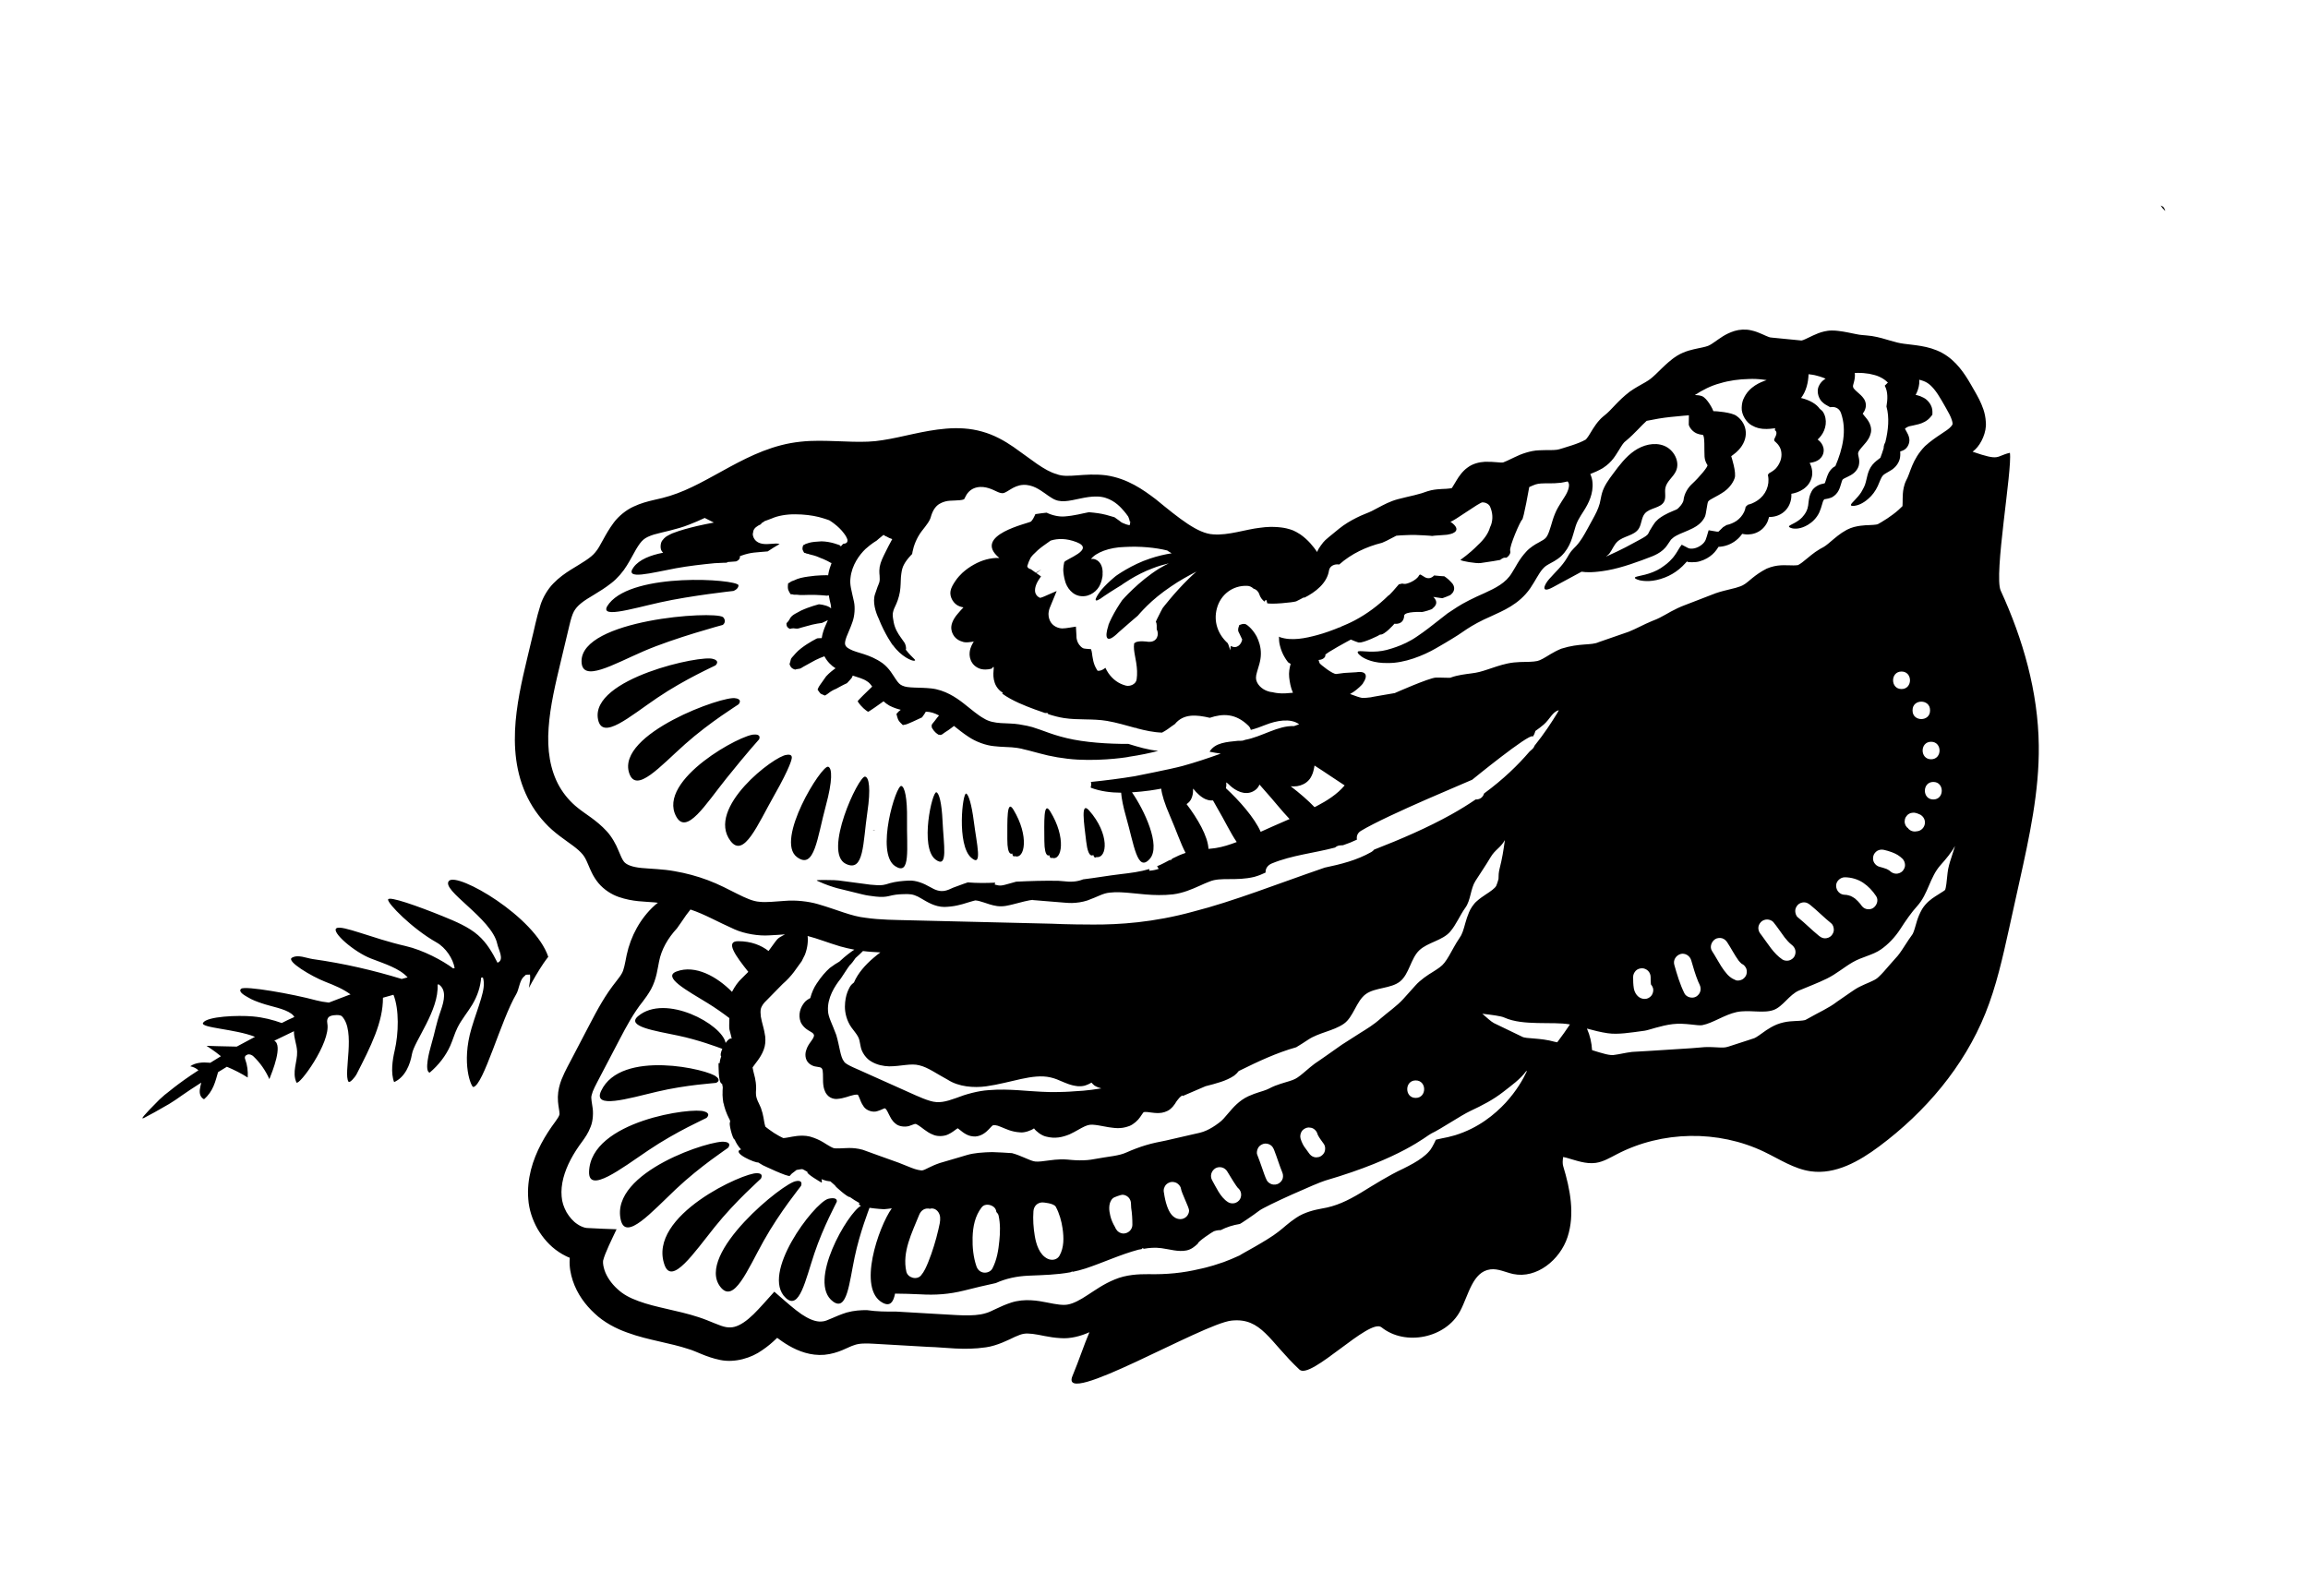 <svg xmlns="http://www.w3.org/2000/svg" xmlns:xlink="http://www.w3.org/1999/xlink" id="Reishi" x="0px" y="0px" width="262.487px" height="181.491px" viewBox="0 0 262.487 181.491" xml:space="preserve"><path d="M60.279,110.854c-0.154,0.003-0.307,0.01-0.461,0.014c-0.111,0.098-0.217,0.193-0.309,0.288  c-0.43,0.454-0.486,1.397-0.793,1.913c-1.727,2.914-3.731,10.383-4.886,10.573c-0.216,0.034-1.405-2.643-0.204-6.689  c0.405-1.367,0.778-2.289,1.101-3.415c0.23-0.794,0.432-1.632,0.193-2.354c-0.05,0.003-0.097,0.01-0.146,0.014  c-0.017,0.003-0.033,0.003-0.054,0.007c-0.076,1.024-0.41,2.068-1.002,3.056c-0.528,0.882-1.244,1.717-1.699,2.649  c-0.324,0.661-0.511,1.363-0.814,2.046c-0.501,1.126-1.318,2.19-2.344,3.056c-0.627-0.187-0.024-2.452,0.148-3.043  c0.548-1.872,0.519-2.307,1.14-4.077c0.365-1.051,0.662-2.307-0.255-2.924c-0.042,0.011-0.086,0.017-0.129,0.023  c0.187,2.904-2.66,6.445-2.911,7.9c-0.202,1.184-0.768,2.626-2.03,3.195c-0.405-1.038-0.19-2.51,0.063-3.592  c0.452-1.938,0.527-4.688-0.138-6.344c-0.396,0.105-0.803,0.225-1.196,0.336c0.016,2.771-1.371,5.522-3.019,8.738  c-0.125,0.248-0.76,1.021-0.899,0.814c-0.617-0.93,0.869-5.753-0.747-7.439c-0.191-0.2-0.928-0.173-1.295-0.034  c-0.417,0.156-0.417,0.57-0.364,0.869c0.395,2.164-3.224,7.116-3.514,6.695c-0.532-1.177,0.119-2.364,0.076-3.511  c-0.032-0.838-0.376-1.52-0.359-2.323c-0.771,0.363-1.513,0.723-2.24,1.082c1.009,0.516-0.217,3.494-0.556,4.369  c-0.437-0.983-1.042-1.859-1.829-2.605c-0.137-0.129-0.385-0.244-0.613-0.21c-0.083,0.044-0.173,0.092-0.254,0.136  c-0.126,0.136-0.101,0.298-0.051,0.431c0.235,0.634,0.328,1.333,0.284,2.065c-0.732-0.468-1.527-0.868-2.371-1.225  c-0.346,0.211-0.68,0.414-1.001,0.614c-0.311,1.055-0.548,2.185-1.597,3.08c-0.438-0.221-0.534-0.679-0.475-1.116  c0.034-0.258,0.102-0.516,0.159-0.773c-1.878,1.188-2.919,1.981-3.065,2.053c-0.214,0.146-0.295,0.2-0.597,0.38  c-1.043,0.613-2.396,1.363-2.846,1.581c-0.442,0.21-0.147-0.184,1.74-2.076c0.099-0.089,0.477-0.428,0.605-0.543  c0.164-0.088,1.396-1.222,3.841-2.795c0,0,0,0,0.002,0c-0.229-0.217-0.541-0.384-0.931-0.462c0.593-0.431,1.454-0.471,2.124-0.406  c0.051,0.003,0.103,0.01,0.152,0.013c0.388-0.24,0.791-0.491,1.212-0.749c-0.726-0.604-1.638-1.184-1.638-1.184  s2.06,0.077,3.44,0.091c0.005-0.003,0.012-0.007,0.017-0.01c0.647-0.356,1.356-0.732,2.058-1.103  c-2.264-0.905-6.273-1.011-5.906-1.598c0.463-0.739,3.961-0.872,5.647-0.723c1.222,0.108,2.302,0.391,3.3,0.75  c0.232-0.115,0.444-0.224,0.68-0.34c0.243-0.118,0.504-0.233,0.756-0.346c-0.064-0.125-0.167-0.244-0.327-0.363  c-0.813-0.606-2.301-0.817-3.388-1.197c-0.558-0.189-1.109-0.394-1.551-0.671c-0.175-0.109-1.216-0.611-0.787-0.98  c0.429-0.366,5.853,0.59,8.556,1.322c0.41,0.109,0.905,0.197,1.423,0.251c0.725-0.281,1.454-0.56,2.191-0.837  c0.088-0.034,0.185-0.062,0.272-0.092c-0.844-0.614-1.683-0.974-2.905-1.452c-1.515-0.59-4.45-2.33-3.757-2.724  c0.691-0.396,1.618,0.047,2.365,0.156c3.636,0.512,6.969,1.299,10.113,2.262c0.226-0.061,0.451-0.122,0.676-0.18  c-0.943-1.037-2.574-1.529-4.167-2.144c-1.937-0.749-4.545-3.032-3.93-3.442c0.615-0.411,4.087,1.156,7.843,2.015  c2.034,0.465,4.274,1.679,5.426,2.547c0.06-0.01,0.118-0.017,0.176-0.026c-0.18-1.072-1.01-2.334-2.07-2.931  c-2.749-1.547-5.591-4.451-5.501-4.878c0.086-0.421,3.418,0.767,6.218,1.902c1.477,0.601,2.949,1.222,4.014,2.157  c1.016,0.89,1.641,2.005,2.212,3.131c0.003,0,0.003,0,0.007,0c0.816-0.312,0.102-1.481-0.032-2.133  c-0.615-2.921-6.5-6.153-5.484-7.182c0.978-0.988,9.751,4.061,11.282,8.644c-0.186,0.249-0.369,0.481-0.55,0.753  c-0.642,0.953-1.169,1.884-1.656,2.786c0.049-0.307,0.106-0.622,0.137-0.9C60.309,111.28,60.295,111.067,60.279,110.854z   M198.043,109.619c0.025,0.017,0.051,0.037,0.074,0.054c-0.016-0.01-0.025-0.03-0.041-0.041c0.024,0.011,0.05,0.021,0.075,0.031  c-0.003-0.001-0.005-0.003-0.008-0.005c-0.064-0.035-0.133-0.066-0.206-0.087C197.972,109.585,198.009,109.602,198.043,109.619z   M74.722,124.174c3.324-0.79,6.676-0.977,6.692-1c0.025-0.004,0.079-0.027,0.079-0.027c0.536-0.295-0.012-0.662-0.012-0.662  c-0.807-0.834-10.881-3.209-13.121,1.611C67.395,126.172,71.396,124.964,74.722,124.174z M227.539,67.179  c2.542,5.533,4.256,11.522,4.33,17.612c0.066,5.232-1.071,10.401-2.203,15.51c-0.395,1.791-0.79,3.582-1.187,5.373  c-0.718,3.243-1.441,6.51-2.684,9.593c-2.441,6.064-6.839,11.228-12.076,15.128c-2.269,1.693-4.963,3.223-7.767,2.836  c-1.911-0.264-3.577-1.387-5.318-2.222c-5.222-2.503-11.619-2.398-16.754,0.278c-0.769,0.396-1.53,0.858-2.389,0.983  c-1.13,0.163-2.249-0.281-3.351-0.587c-0.12-0.033-0.242-0.052-0.364-0.081c-0.063,0.403-0.079,0.767,0.007,1.048  c0.795,2.615,1.343,5.455,0.493,8.053c-0.849,2.596-3.513,4.77-6.184,4.207c-0.868-0.188-1.709-0.639-2.592-0.526  c-2.03,0.258-2.476,2.924-3.434,4.735c-1.627,3.076-6.235,4.03-8.949,1.853c-1.37-1.1-8.047,6.014-9.328,4.813  c-3.425-3.208-4.311-5.936-7.727-5.576c-3.31,0.35-19.657,10.064-18.091,6.303c0.772-1.855,1.313-3.549,1.929-4.981  c-0.961,0.436-2.149,0.765-3.288,0.673c-1.34-0.074-2.378-0.399-3.182-0.484c-0.846-0.088-1.127-0.048-1.973,0.325  c-0.744,0.354-2.046,1.024-3.327,1.204c-2.565,0.373-4.517,0.004-6.567-0.051l-6.132-0.353c-1.01-0.062-1.737-0.055-2.302,0.163  c-0.666,0.193-1.737,0.936-3.371,1.092c-1.565,0.129-2.964-0.417-4.026-1.031c-0.491-0.274-1.149-0.749-1.342-0.896l-0.071,0.064  c-0.487,0.469-1.019,0.93-1.646,1.347c-1.186,0.854-3.062,1.459-4.776,1.103c-1.65-0.339-2.657-0.977-3.616-1.248  c-1.007-0.336-2.112-0.584-3.281-0.852c-1.168-0.268-2.408-0.55-3.671-1.018c-1.218-0.428-2.638-1.153-3.696-2.168  c-1.078-0.993-1.977-2.211-2.489-3.73c-0.245-0.754-0.412-1.598-0.35-2.453l0.005-0.155h-0.003  c-0.122-0.052-0.299-0.112-0.429-0.188c-0.285-0.142-0.563-0.295-0.817-0.471c-1.042-0.692-1.825-1.622-2.422-2.636  c-0.571-1.021-0.965-2.188-1.046-3.379c-0.099-1.146,0.039-2.279,0.304-3.338c0.544-2.096,1.634-3.948,2.774-5.475  c0.244-0.332,0.398-0.594,0.442-0.726c0.037-0.133,0.048-0.068,0.01-0.435c-0.032-0.322-0.179-0.875-0.167-1.648  c0.017-0.746,0.203-1.411,0.413-1.964c0.456-1.13,0.894-1.821,1.307-2.649l1.265-2.422c0.848-1.594,1.659-3.283,2.794-4.952  c0.58-0.858,1.264-1.611,1.493-2.056c0.236-0.387,0.353-1.079,0.555-2.1c0.459-2.15,1.564-4.179,3.172-5.631  c0.148-0.136,0.257-0.225,0.384-0.309c-0.124-0.014-0.247-0.037-0.373-0.044c-1.122-0.103-2.468-0.058-4.081-0.614  c-0.794-0.271-1.675-0.814-2.314-1.581c-0.648-0.787-0.93-1.561-1.168-2.109c-0.248-0.584-0.382-0.852-0.633-1.157  c-0.254-0.309-0.618-0.627-1.069-0.967c-0.867-0.651-2.189-1.485-3.22-2.632c-1.035-1.113-1.864-2.448-2.419-3.873  c-1.133-2.876-1.146-5.944-0.795-8.738c0.355-2.823,1.069-5.473,1.677-8.079c0.351-1.364,0.535-2.498,1.049-4.122  c0.26-0.797,0.797-1.748,1.449-2.406c0.645-0.671,1.334-1.146,1.961-1.544c1.252-0.775,2.303-1.348,2.813-2.001  c0.595-0.666,1.035-1.955,2.114-3.396c0.54-0.716,1.4-1.426,2.236-1.799c0.832-0.395,1.616-0.589,2.305-0.753  c1.371-0.29,2.339-0.594,3.512-1.096c2.261-0.969,4.477-2.405,6.976-3.621c1.25-0.605,2.582-1.154,4.005-1.518  c1.433-0.374,2.932-0.505,4.286-0.5c2.747,0.008,5.086,0.304,7.231-0.069c2.229-0.33,4.583-1.093,7.23-1.313  c1.314-0.11,2.731-0.054,4.101,0.339c1.386,0.381,2.587,1.075,3.567,1.751c1.967,1.366,3.487,2.702,4.916,3.088  c1.244,0.507,3.083-0.178,5.608,0.132c2.468,0.366,4.252,1.662,5.653,2.722c2.756,2.261,4.797,3.904,6.531,3.995  c1.728,0.142,3.752-0.583,5.32-0.75c1.605-0.239,2.818,0.023,3.005,0.067c0.618,0.159,0.868,0.229,1.588,0.689  c0.91,0.64,1.477,1.38,1.913,2.002c0.027-0.057,0.037-0.119,0.064-0.173c0.078-0.199,0.586-0.935,0.866-1.183  c0.62-0.55,1.042-0.851,1.567-1.301c0.627-0.504,1.303-0.903,1.961-1.233c0.646-0.338,1.389-0.583,1.752-0.772  c0.479-0.23,1.041-0.571,1.753-0.901c0.355-0.163,0.754-0.321,1.196-0.44l0.996-0.247c0.637-0.147,1.221-0.278,1.731-0.436  l0.369-0.126c0.055-0.021,0.495-0.173,0.695-0.209c0.507-0.109,0.913-0.128,1.263-0.15c0.662-0.005,1.22-0.114,1.088-0.095  l0.088-0.122l0.516-0.851c0.18-0.301,0.618-0.965,1.206-1.374c0.566-0.428,1.292-0.615,1.983-0.653  c1.09-0.018,1.782,0.133,1.994,0.078c-0.027,0.062,0.234-0.09,0.495-0.182l0.915-0.433c0.638-0.328,1.781-0.741,2.724-0.765  c0.898-0.048,1.585,0.004,2.021-0.061c0.197,0.001,1.131-0.327,1.705-0.498c0.624-0.203,1.185-0.424,1.595-0.664  c-0.037,0.055,0.253-0.254,0.56-0.797c0.164-0.266,0.349-0.582,0.608-0.937c0.131-0.176,0.276-0.362,0.461-0.556  c0.132-0.155,0.51-0.462,0.528-0.476c0.762-0.583,1.463-1.624,2.854-2.687c0.68-0.481,1.298-0.787,1.776-1.071  c0.496-0.29,0.712-0.468,1.167-0.898c0.417-0.393,0.871-0.872,1.446-1.37c0.302-0.258,0.577-0.484,1.008-0.754  c0.456-0.279,0.909-0.451,1.313-0.574c0.811-0.236,1.461-0.318,1.901-0.445c0.234-0.066,0.35-0.109,0.483-0.183  c0.154-0.081,0.364-0.222,0.612-0.397c0.507-0.337,1.123-0.868,2.206-1.207c0.555-0.169,1.242-0.215,1.853-0.079  c0.561,0.117,0.945,0.295,1.274,0.434c0.322,0.145,0.581,0.264,0.758,0.327c0.081,0.026,0.154,0.05,0.176,0.052  c0.016,0.051,0.025-0.097,0.007,0.101c-0.021-0.197,0.131-0.04,0.188-0.078l1.895,0.186l0.947,0.092l0.47,0.047  c0.097,0.004,0.021,0.002,0.063,0c0.134-0.005,0.647-0.251,1.295-0.567c0.337-0.154,0.73-0.332,1.261-0.459  c0.253-0.062,0.58-0.109,0.894-0.107c0.333-0.002,0.457,0.02,0.683,0.04c0.802,0.089,1.468,0.258,2.03,0.363  c0.627,0.139,0.8,0.094,1.823,0.223c0.809,0.129,1.49,0.347,2.083,0.519c0.622,0.181,1.044,0.297,1.58,0.363  c0.564,0.077,1.222,0.132,1.957,0.26c0.732,0.127,1.569,0.34,2.388,0.787c0.841,0.461,1.477,1.082,1.983,1.693  c0.507,0.617,0.895,1.24,1.24,1.838c0.313,0.557,0.636,1.074,0.985,1.763c0.326,0.679,0.691,1.482,0.748,2.584  c0.101,1.106-0.518,2.445-1.192,3.081c-0.106,0.106-0.205,0.177-0.311,0.272c3.2,1.108,2.571,0.509,4.239,0.124  C228.871,53.405,226.737,65.434,227.539,67.179z M139.624,73.155c0.027,0.059,0.06,0.115,0.083,0.173  c0.073,0.24,0.158,0.461,0.23,0.645c0.006-0.133-0.003-0.255,0.016-0.393c0.005-0.039,0.023-0.074,0.03-0.113  c0.622,0.385,1.191-0.118,1.292-0.729c-0.239-0.549-0.467-0.933-0.454-0.978c-0.009-0.024-0.011-0.035-0.006-0.084  c0.013-0.086-0.012-0.149,0.027-0.271c0.056-0.134,0.076-0.226,0.087-0.271c0.01-0.041,0.02-0.05,0.098-0.066  c0.075-0.017,0.309-0.135,0.495-0.098c0.016,0,0.088,0.005,0.117,0.015c0.048,0,0.719,0.388,1.281,1.409  c0.254,0.516,0.489,1.19,0.479,1.976c0,0.817-0.302,1.542-0.439,2.064c-0.164,0.549-0.15,0.838-0.003,1.16  c0.141,0.318,0.425,0.597,0.705,0.778c0.586,0.364,1.037,0.354,1.037,0.354s0.292,0.09,0.753,0.127c0.438,0.044,1.042,0,1.593-0.055  c-0.27-0.615-0.361-1.204-0.426-1.745c-0.059-0.566,0.034-1.08,0.166-1.541c-0.161-0.09-0.276-0.167-0.276-0.167  s-0.199-0.235-0.41-0.595c-0.215-0.353-0.422-0.848-0.53-1.307c-0.097-0.354-0.116-0.714-0.113-1.031  c0.041,0.019,0.066,0.048,0.112,0.063c1.342,0.459,2.913,0.12,4.238-0.237c0.878-0.238,1.746-0.554,2.595-0.906  c0.051,0.046,0.104,0.107,0.15,0.15c-0.043-0.055-0.082-0.109-0.123-0.163c0.559-0.234,1.115-0.472,1.645-0.754  c1.422-0.754,2.7-1.716,3.843-2.84c0.069,0.042,0.919-0.958,1.18-1.265c0.034-0.008,0.063-0.015,0.147-0.026  c0.148-0.062,0.295-0.063,0.436-0.019c0.3,0.063,1.421-0.386,1.704-0.959c0.012-0.014,0.051-0.072,0.051-0.072  s0.06-0.018,0.12-0.034c0.129,0.071,0.258,0.147,0.398,0.244c0.445,0.31,0.871,0.169,1.147-0.139  c0.606,0.075,1.157,0.092,1.157,0.092s0.424,0.263,0.76,0.645c0.574,0.526,0.399,1.122,0.003,1.424  c0.049,0.069-0.968,0.424-0.968,0.424s-0.465-0.04-1.039-0.147c0.532,0.524,0.373,0.962-0.092,1.316  c0.066,0.099-1.183,0.428-1.196,0.401c0,0-1.972-0.096-2.031,0.415c-0.023,0.839-0.671,0.977-1.104,0.92  c-0.014,0.03-1.159,1.327-1.624,1.231c-0.02,0.058-1.884,0.961-2.376,0.903c-0.021,0.068-0.957-0.333-0.957-0.333  s-2.927,1.563-2.908,1.752c0.075,0.185-0.213,0.539-0.728,0.564c0.004,0.005-0.023,0.007-0.037,0.009  c0.03,0.108,0.063,0.221,0.117,0.356c0.095,0.171,1.502,1.271,1.89,1.234c0.395-0.03,0.846-0.133,1.162-0.133  c0.273-0.015,0.658-0.037,1.115-0.065c1.271-0.197,1.287,0.517,0.771,1.239c0.051,0-0.283,0.379-0.715,0.723  c-0.262,0.221-0.561,0.402-0.758,0.516c0.064,0.023,0.141,0.046,0.203,0.069c0.436,0.161,0.822,0.308,1.148,0.368  c0.162,0.032,0.852-0.039,1.059-0.071c-0.271,0.023,2.673-0.473,2.673-0.473s3.886-1.726,4.669-1.761  c0.723-0.018,1.758,0.066,1.723-0.014c0.798-0.286,1.655-0.375,2.313-0.465c0.684-0.081,1.136-0.208,1.846-0.444  c0.67-0.219,1.419-0.5,2.295-0.687c0.988-0.207,1.859-0.156,2.521-0.188c0.334-0.012,0.621-0.043,0.853-0.092  c0.161-0.035,0.359-0.12,0.615-0.258c0.522-0.268,1.149-0.756,2.12-1.146c2.12-0.668,3.39-0.338,4.247-0.743  c1.219-0.422,2.359-0.817,3.385-1.172c0.848-0.334,1.749-0.846,2.639-1.211c0.536-0.21,0.615-0.245,0.906-0.391  c0.257-0.137,0.477-0.257,0.656-0.352c0.403-0.229,0.624-0.352,0.624-0.352c0.438-0.24,1.065-0.54,1.551-0.718l1.372-0.528  l1.375-0.532l0.802-0.308c0.3-0.102,0.586-0.186,0.857-0.257l1.415-0.354c0.407-0.114,0.71-0.229,0.899-0.352  c0.529-0.278,1.212-1.124,2.621-1.833c1.199-0.504,2.049-0.364,2.645-0.375c0.602,0.035,1.002-0.034,0.921-0.031  c0.24-0.111,0.63-0.412,1.108-0.818c0.242-0.201,0.517-0.428,0.842-0.66c0.163-0.114,0.341-0.23,0.532-0.344l0.408-0.223  c0.29-0.162,0.685-0.505,1.193-0.939c0.256-0.215,0.548-0.451,0.896-0.688c0.176-0.116,0.367-0.232,0.57-0.342  c0.276-0.141,0.558-0.247,0.813-0.316c1.019-0.253,1.71-0.19,2.202-0.241c0.238-0.016,0.413-0.047,0.473-0.067l0.023-0.011  c0,0,0.002,0.003,0,0.003l0.011-0.007l0.046-0.024l0.355-0.202c0.47-0.278,0.927-0.579,1.349-0.902  c0.387-0.281,0.896-0.747,1.05-0.918l0.008-0.107l0.011-0.328c0.005-0.262-0.002-0.579,0.026-0.979  c0.024-0.371,0.115-0.98,0.372-1.499c0.499-0.876,0.634-2.357,2.15-3.918c1.3-1.172,2.512-1.697,2.952-2.224  c0.213-0.266,0.156-0.179,0.178-0.351c0-0.172-0.118-0.576-0.351-1.03c-0.222-0.446-0.566-1.013-0.876-1.563  c-0.288-0.504-0.583-0.955-0.883-1.32c-0.545-0.641-0.922-0.876-1.682-1.062c0.005,0.154,0.019,0.31,0,0.463  c-0.034,0.424-0.256,1.025-0.401,1.252c-0.013,0.014-0.007,0.011-0.007,0.011l0.187,0.039c0.231,0.06,0.468,0.145,0.706,0.276  c0.461,0.219,1.034,0.859,1.019,1.61l-0.007,0.331l-0.199,0.247c-0.396,0.49-0.946,0.712-1.354,0.825  c-0.419,0.118-0.781,0.169-1.054,0.237c-0.182,0.044-0.391,0.167-0.488,0.263l-0.024,0.022v0.003l0.163,0.287  c0.143,0.243,0.263,0.493,0.311,0.733c0.116,0.451-0.075,0.993-0.424,1.278c-0.143,0.122-0.346,0.215-0.588,0.279l0.001,0.022  c0.005,0.163,0.025,0.384-0.025,0.696c-0.1,0.593-0.515,1.055-0.807,1.278c0,0-0.2,0.147-0.461,0.293  c-0.265,0.156-0.544,0.299-0.678,0.451c-0.183,0.186-0.341,0.638-0.581,1.195c-0.258,0.569-0.641,1.07-1.053,1.427  c-0.688,0.619-1.274,0.785-1.604,0.826c-0.334,0.038-0.438-0.031-0.392-0.146c0.09-0.231,0.729-0.713,1.198-1.448  c-0.04,0.025,0.108-0.164,0.267-0.501c0.185-0.344,0.256-0.754,0.432-1.47c0.095-0.343,0.258-0.762,0.555-1.118  c0.295-0.344,0.571-0.532,0.759-0.68c0.058-0.041,0.09-0.07,0.134-0.103c0.133-0.345,0.257-0.708,0.37-1.081  c0.003-0.074,0.003-0.137,0.019-0.231c0.025-0.133,0.083-0.302,0.178-0.476c0.339-1.366,0.472-2.817,0.124-4.041  c0.139-0.812,0.185-1.68-0.195-2.371l0.056-0.053l0.302-0.303c-0.012-0.011-0.039-0.033-0.1-0.089  c-0.26-0.252-0.568-0.436-0.905-0.587c-0.335-0.16-0.722-0.229-1.116-0.322c-0.409-0.063-0.834-0.108-1.285-0.102  c-0.113-0.005-0.235,0.005-0.353,0.007c0.081,0.872-0.298,1.398-0.193,1.606c0.007,0.177,0.403,0.505,0.868,0.917  c0.21,0.218,0.578,0.546,0.583,1.172c-0.019,0.582-0.398,0.956-0.375,0.958c0.025-0.004,0.055-0.006,0.036,0  c0.008,0.012,0.039,0.071,0.102,0.149c0.117,0.161,0.328,0.361,0.523,0.677c0.203,0.301,0.39,0.845,0.278,1.327  c-0.099,0.48-0.336,0.806-0.53,1.063c-0.407,0.497-0.788,0.869-0.889,1.139c-0.039,0.146-0.051,0.123-0.014,0.335  c0.023,0.177,0.202,0.621,0.053,1.214c-0.086,0.33-0.328,0.644-0.561,0.834c-0.232,0.189-0.446,0.293-0.621,0.38  c-0.352,0.162-0.602,0.292-0.642,0.354c-0.032,0.018-0.117,0.216-0.212,0.582c-0.057,0.182-0.112,0.393-0.251,0.662  c-0.154,0.307-0.405,0.567-0.703,0.743c0.028,0.005-0.4,0.184-0.693,0.215c-0.336,0.098-0.101-0.074-0.298,0.125  c-0.158,0.228-0.212,0.781-0.514,1.437c-0.294,0.614-0.78,1.084-1.268,1.375c-0.834,0.504-1.494,0.482-1.822,0.404  c-0.336-0.091-0.4-0.187-0.313-0.269c0.175-0.174,0.934-0.396,1.51-1.021c-0.046,0.015,0.136-0.135,0.322-0.435  c0.21-0.341,0.312-0.636,0.368-1.301c0.049-0.326,0.086-0.735,0.352-1.196c0.244-0.483,0.923-0.794,1.197-0.827  c0.296-0.068,0.318-0.084,0.301-0.089l-0.006-0.012l0.04-0.087l0.134-0.407c0.055-0.171,0.119-0.374,0.234-0.604  c0.11-0.227,0.315-0.493,0.534-0.666c0.091-0.072,0.167-0.103,0.255-0.155c0.841-1.956,1.331-4.092,0.636-6.053  c-0.205-0.578-0.752-0.75-1.222-0.647l-0.348-0.195c-0.167-0.107-0.231-0.097-0.528-0.373c-0.313-0.237-0.795-1.126-0.387-1.903  c0.18-0.361,0.373-0.507,0.521-0.631c0.166-0.124,0.258-0.169,0.219-0.147l-0.309-0.125c-0.233-0.087-0.475-0.161-0.719-0.221  c-0.298-0.087-0.604-0.123-0.913-0.16c-0.027,0.93-0.265,1.947-0.856,2.706c0.025,0.007,0.057,0.009,0.082,0.016  c0.959,0.245,1.683,0.681,2.053,1.218c0.128,0.106,0.264,0.197,0.362,0.346c0.282,0.434,0.362,0.953,0.307,1.419  c-0.058,0.469-0.234,0.905-0.514,1.281c-0.113,0.162-0.343,0.395-0.4,0.441l0.002,0.001h-0.002c0,0,0.216,0.161,0.294,0.258  c0.21,0.233,0.39,0.556,0.395,0.96c0.002,0.403-0.18,0.77-0.481,1.023c-0.296,0.238-0.581,0.308-0.813,0.362l-0.306,0.059  c0,0,0,0,0,0.001h0.001h-0.001c0.002,0.001,0.003,0.003,0.009,0.016c0.039,0.066,0.068,0.136,0.099,0.203  c0.117,0.276,0.178,0.565,0.187,0.858c0.043,0.575-0.274,1.274-0.687,1.634c-0.415,0.405-0.929,0.625-1.417,0.743l-0.271,0.055  h-0.001v0.003l0.005,0.096c0.004,0.134-0.004,0.268-0.021,0.401c-0.067,0.527-0.298,1.053-0.713,1.455  c-0.417,0.403-0.951,0.62-1.486,0.67c-0.368,0.024-0.317,0.011-0.317,0.011h-0.003v0.002l-0.013,0.056  c-0.121,0.518-0.397,1.009-0.835,1.373c-0.442,0.365-0.988,0.544-1.521,0.559c-0.215,0.021-0.652-0.06-0.68-0.07l-0.005-0.003  l-0.002,0.002l-0.093,0.126c-0.212,0.283-0.502,0.562-0.809,0.766c-0.309,0.209-0.652,0.369-1.019,0.469  c-0.183,0.05-0.373,0.083-0.564,0.104c-0.175,0.007-0.178,0.007-0.166,0.005l-0.003-0.002c0,0-0.007-0.01-0.021-0.009  c-0.067,0.106-0.368,0.589-0.714,0.881c-0.36,0.326-0.844,0.612-1.418,0.776c-0.485,0.176-1.539,0.118-1.414,0.042  c-0.044-0.038-0.063,0.001-0.091,0.024c-0.046,0.054-0.013-0.015-0.153,0.157c-0.215,0.247-0.454,0.471-0.703,0.678  c-0.498,0.41-1.054,0.727-1.597,0.938c-1.391,0.55-2.386,0.438-2.899,0.326c-0.521-0.139-0.627-0.278-0.477-0.361  c0.294-0.162,1.649-0.229,2.941-1.054c-0.072,0.019,0.22-0.134,0.641-0.477c0.211-0.167,0.44-0.396,0.671-0.662  c0.125-0.155,0.188-0.233,0.357-0.484c0.222-0.317,0.405-0.714,0.657-1.007l0.587,0.304c0.203,0.136,0.399,0.139,0.42,0.143  c0.131,0.014,0.267-0.009,0.401-0.03c0.271-0.054,0.531-0.173,0.744-0.323c0.214-0.149,0.387-0.322,0.49-0.499l0.074-0.141  c0.044-0.129,0.087-0.254,0.127-0.374c0.08-0.264,0.152-0.507,0.217-0.725c0.409,0.068,0.732,0.122,0.956,0.16  c0.099,0.002,0.141,0,0.165,0c0.181-0.175,0.355-0.355,0.538-0.528l0.029-0.012c0.124-0.076,0.242-0.134,0.335-0.208  c0.391-0.085,0.785-0.234,1.158-0.486c0.362-0.257,0.654-0.596,0.854-1.006c0.087-0.179,0.141-0.381,0.177-0.588  c0.093-0.086,0.175-0.161,0.251-0.235c0.156-0.042,0.312-0.08,0.459-0.143c0.454-0.188,0.892-0.476,1.234-0.879  c0.352-0.411,0.572-0.931,0.634-1.463c0.028-0.27,0.021-0.548-0.036-0.825l-0.019-0.073c0.037-0.058,0.078-0.124,0.112-0.178  c0.247-0.139,0.505-0.291,0.742-0.512c-0.043,0.036,0.92-0.828,0.646-2.079c-0.142-0.642-0.688-1.028-0.665-1.016  c-0.08-0.058-0.097-0.136-0.105-0.122c-0.046-0.116,0.029-0.238,0.171-0.54c0.051-0.124,0.115-0.312,0.046-0.485  c-0.046-0.102-0.102-0.138-0.152-0.155c0.003-0.019,0.007-0.063,0.011-0.075l0.03-0.147l-0.133,0.009  c-0.143,0.003-0.662,0.107-1.274,0.051c-0.32-0.043-0.703-0.074-1.263-0.397c-0.593-0.312-1.181-1.211-1.142-2.007  c0.028-0.813,0.272-1.148,0.454-1.473c0.208-0.328,0.461-0.589,0.705-0.791c0.496-0.406,0.959-0.606,1.367-0.766l0.313-0.109  l-0.454-0.062c-0.503-0.062-1.04-0.091-1.583-0.064c-1.09,0.024-2.212,0.169-3.272,0.491c-1.028,0.27-1.964,0.755-2.858,1.332  c0.281,0.003,0.554,0.038,0.794,0.122c0.629,0.226,1.309,1.618,1.313,1.714c0.191-0.017,2.102,0.121,2.646,0.549  c0.604,0.422,1,1.094,1.039,1.816c0.05,0.719-0.259,1.444-0.777,2.008c-0.294,0.316-0.507,0.471-0.672,0.596l-0.201,0.151  l-0.005,0.005c0,0,0.634,1.912,0.378,2.519c-0.223,0.641-0.746,1.201-1.177,1.501c-0.908,0.623-1.571,0.831-1.809,1.108  c-0.134,0.143-0.227,1.416-0.386,1.753c-0.146,0.309-0.359,0.582-0.618,0.808c-0.277,0.241-0.552,0.395-0.73,0.488  c-0.382,0.196-0.732,0.337-1.05,0.471c-0.641,0.255-1.124,0.498-1.332,0.725c0,0-0.023,0.019-0.067,0.057  c-0.021,0.021-0.046,0.047-0.076,0.078c-0.057,0.085-0.122,0.183-0.195,0.29c-0.17,0.213-0.239,0.448-0.7,0.866  c-0.397,0.35-0.851,0.568-1.251,0.732c-1.486,0.574-3.375,1.281-5.059,1.581c-1.488,0.263-2.425,0.252-2.947,0.157  c-1.091,0.59-2.183,1.179-3.273,1.77c-1.392,0.751-1.018-0.245-0.421-0.924c0.708-0.806,1.459-1.454,2.021-2.394  c0.16-0.271,0.31-0.551,0.507-0.796c0.164-0.205,0.36-0.382,0.54-0.574c0.537-0.573,0.919-1.27,1.297-1.959  c0.188-0.345,0.376-0.687,0.564-1.03c0.325-0.594,0.652-1.193,0.825-1.847c0.106-0.4,0.152-0.815,0.27-1.213  c0.237-0.806,0.747-1.5,1.249-2.171c0.71-0.958,1.44-1.932,2.424-2.609c0.98-0.676,2.273-1.016,3.382-0.576s1.85,1.816,1.341,2.896  c-0.318,0.679-1.046,1.149-1.194,1.884c-0.105,0.507,0.091,1.069-0.133,1.537c-0.383,0.801-1.632,0.709-2.206,1.387  c-0.407,0.482-0.354,1.22-0.705,1.744c-0.532,0.796-1.732,0.805-2.424,1.463c-0.381,0.364-0.566,0.888-0.878,1.313  c-0.111,0.154-0.274,0.26-0.415,0.388c0.477-0.217,1.859-0.828,3.259-1.616c0.44-0.243,0.965-0.507,1.242-0.702  c0.326-0.253,0.256-0.201,0.483-0.646c0.093-0.177,0.53-0.863,0.65-0.995c0.246-0.261,0.398-0.375,0.398-0.375  c0.729-0.544,1.415-0.778,1.966-1.019c0.273-0.112,0.79-0.748,0.824-1.072c0.071-0.742,0.517-1.432,0.936-1.816  c0.883-0.815,1.881-2.022,1.784-2.173c-0.193-0.301-0.305-0.611-0.329-0.956c-0.054-0.714,0.066-2.454-0.224-2.487  c-0.132-0.02-0.298-0.021-0.623-0.144c-0.319-0.113-0.795-0.488-0.949-0.995l0.015-1.08l-0.001,0.002v-0.005  c-0.027,0.006-0.12,0.012-0.219,0.019l-0.369,0.029l-1.488,0.143c-0.91,0.094-1.82,0.252-2.726,0.44  c-0.604,0.528-1.332,1.425-2.385,2.3c-0.227,0.187-0.098,0.078-0.179,0.158c-0.038,0.033-0.087,0.098-0.146,0.176  c-0.116,0.158-0.258,0.389-0.425,0.665c-0.353,0.524-0.73,1.363-1.871,2.089c-0.486,0.281-0.951,0.485-1.405,0.66  c0.129,0.297,0.224,0.611,0.246,0.919c0.129,1.311-0.456,2.433-0.956,3.224c-0.546,0.857-0.822,1.264-1.046,2.093  c-0.263,0.785-0.443,2.03-1.549,3.099c-0.56,0.503-1.093,0.73-1.433,0.93c-0.345,0.197-0.476,0.307-0.703,0.566  c-0.425,0.484-0.802,1.3-1.379,2.151c-1.295,1.881-3.191,2.597-4.403,3.172c-1.285,0.556-2.132,1.041-2.798,1.475  c-0.647,0.439-1.019,0.688-1.019,0.688s-0.988,0.637-2.471,1.483c-1.461,0.856-3.637,1.725-5.497,1.699  c-1.581,0.036-2.562-0.424-3.022-0.746c-0.469-0.348-0.508-0.541-0.32-0.59c0.379-0.087,1.701,0.244,3.265-0.168  c-0.177,0.009,1.739-0.354,3.402-1.533c0.849-0.563,1.687-1.231,2.339-1.743c0.664-0.521,1.109-0.867,1.109-0.867  s0.4-0.263,1.101-0.724c0.703-0.459,1.893-1.059,3.111-1.586c1.242-0.573,2.425-1.146,3.103-2.295  c0.416-0.62,0.792-1.512,1.633-2.415c0.404-0.456,1.037-0.847,1.436-1.049c0.425-0.229,0.66-0.375,0.771-0.508  c0.292-0.279,0.509-1.039,0.79-1.993c0.138-0.461,0.369-1.05,0.636-1.503c0.263-0.459,0.521-0.834,0.724-1.165  c0.418-0.642,0.545-1.164,0.503-1.457c-0.015-0.112-0.063-0.214-0.152-0.314c-0.217,0.052-0.461,0.104-0.761,0.152  c-0.979,0.113-1.724,0.04-2.249,0.081c-0.49,0.03-0.714,0.117-1.354,0.411c0,0-0.637,3.608-0.813,3.713  c-0.196,0.118-1.475,3.052-1.355,3.529c0.138,0.367-0.382,0.831-0.497,0.799c-0.272-0.083-0.618,0.231-0.618,0.231l-0.003,0.01  c-0.011,0.022-1.343,0.232-2.275,0.363c-0.467,0.055-2.184-0.216-2.26-0.366c0.434-0.309,0.846-0.644,1.236-0.98  c0.254-0.223,0.506-0.458,0.746-0.706c0.63-0.575,1.18-1.276,1.387-2.043c0.03-0.077,0.076-0.146,0.102-0.223  c0.249-0.71,0.189-1.42-0.105-2.1c-0.136-0.311-0.541-0.493-0.859-0.493c-0.367,0-3.296,2.187-3.659,2.208  c0.022,0.017,0.051,0.027,0.073,0.047c1.183,0.845,0.44,1.297-0.33,1.406c0.052,0.043-1.818,0.125-1.811,0.165  c0,0-0.369-0.049-0.934-0.07c-0.564-0.041-1.324-0.066-2.098-0.023c-0.355-0.005-0.703,0.045-1.045,0.064  c-0.334,0.175-0.693,0.37-1.124,0.584c-0.178,0.084-0.339,0.154-0.491,0.22c-1.793,0.448-3.484,1.235-4.883,2.474  c-0.5-0.091-1.08,0.144-1.162,0.69c-0.212,1.412-1.521,2.449-2.818,3.096c-0.014-0.035-0.021-0.058-0.027-0.058  c0,0-0.745,0.407-0.885,0.46c-0.335,0.125-2.952,0.377-3.308,0.207c0.01-0.047-0.073-0.672-0.286-0.172  c-0.263-0.198-0.483-0.469-0.609-0.863c-0.123-0.352-0.377-0.542-0.66-0.625c-0.185-0.185-0.436-0.301-0.709-0.312  c-1.643-0.061-3.029,0.986-3.447,2.581C137.994,70.72,138.518,72.152,139.624,73.155z M213.749,98.591  c0.271,0.068,0.541,0.149,0.807,0.248c0.12,0.058,0.239,0.122,0.35,0.2c0.017,0.017,0.035,0.03,0.051,0.047  c0.185,0.177,0.447,0.292,0.705,0.292c0.244,0,0.535-0.111,0.705-0.292c0.172-0.193,0.303-0.44,0.291-0.705  s-0.102-0.516-0.291-0.706c-0.167-0.162-0.353-0.309-0.55-0.431c-0.199-0.125-0.418-0.213-0.636-0.302  c-0.291-0.118-0.6-0.196-0.904-0.271c-0.255-0.064-0.539-0.033-0.768,0.099c-0.207,0.122-0.402,0.359-0.456,0.597  c-0.06,0.255-0.046,0.54,0.1,0.767C213.292,98.351,213.493,98.526,213.749,98.591z M213.371,101.929  c-0.399-0.601-0.878-1.119-1.479-1.522c-0.61-0.404-1.348-0.614-2.078-0.621c-0.52-0.004-1.019,0.461-0.994,0.994  c0.025,0.546,0.437,0.993,0.994,0.997c0.066,0,0.133,0.01,0.199,0.014c0.162,0.03,0.32,0.074,0.476,0.129  c0.166,0.078,0.323,0.173,0.473,0.278c0.221,0.187,0.424,0.387,0.604,0.613c0.03,0.041,0.062,0.082,0.09,0.122  c0.146,0.218,0.337,0.391,0.595,0.458c0.237,0.064,0.555,0.037,0.767-0.102C213.444,103.015,213.682,102.391,213.371,101.929z   M216.26,78.375c1.281,0,1.283-1.992,0-1.992C214.979,76.383,214.977,78.375,216.26,78.375z M216.75,93.934  c0.052,0.068,0.103,0.133,0.154,0.2c0.028,0.027,0.065,0.034,0.095,0.055c0.023,0.03,0.028,0.067,0.056,0.099  c0.067,0.047,0.134,0.102,0.201,0.152c0.154,0.092,0.324,0.136,0.502,0.139c0.037,0,0.073-0.003,0.108-0.007  c0.229-0.027,0.35-0.03,0.551-0.146c0.076-0.044,0.147-0.102,0.21-0.163c0.255-0.254,0.353-0.631,0.26-0.977  c-0.046-0.163-0.138-0.327-0.261-0.445c-0.063-0.063-0.138-0.117-0.212-0.166c-0.012-0.011-0.027-0.018-0.043-0.022  c-0.095-0.044-0.193-0.088-0.295-0.124c-0.04-0.013-0.084-0.027-0.127-0.039c-0.025-0.007-0.051-0.013-0.076-0.021  c-0.132-0.039-0.265-0.046-0.396-0.018c-0.134,0.007-0.256,0.046-0.369,0.119c-0.117,0.063-0.211,0.149-0.281,0.256  c-0.087,0.097-0.146,0.21-0.177,0.339c-0.014,0.088-0.025,0.18-0.037,0.268C216.615,93.608,216.661,93.777,216.75,93.934z   M219.504,80.771c0-1.282-1.99-1.283-1.99,0v0.058c0,1.28,1.99,1.282,1.99,0V80.771z M219.623,86.363c1.281,0,1.281-1.991,0-1.991  C218.339,84.372,218.338,86.363,219.623,86.363z M219.875,90.935c1.281,0,1.282-1.993,0-1.993  C218.596,88.941,218.592,90.935,219.875,90.935z M204.463,104.337c0.83,0.665,1.57,1.432,2.397,2.1  c0.214,0.17,0.421,0.292,0.705,0.292c0.242,0,0.536-0.108,0.703-0.292c0.175-0.189,0.304-0.44,0.292-0.705  c-0.011-0.248-0.09-0.543-0.292-0.706c-0.828-0.664-1.569-1.435-2.397-2.1c-0.214-0.169-0.419-0.291-0.703-0.291  c-0.246,0-0.538,0.108-0.705,0.291c-0.174,0.19-0.304,0.438-0.292,0.706C204.182,103.879,204.261,104.175,204.463,104.337z   M203.758,107.458c-0.304-0.241-0.557-0.532-0.797-0.835c-0.432-0.58-0.825-1.187-1.286-1.746c-0.156-0.187-0.475-0.292-0.705-0.292  c-0.246,0-0.537,0.108-0.703,0.292c-0.175,0.189-0.304,0.438-0.292,0.705c0.012,0.278,0.115,0.492,0.292,0.702  c0.028,0.034,0.054,0.067,0.081,0.105c0.733,0.97,1.339,2.056,2.367,2.751c0.207,0.139,0.534,0.166,0.768,0.102  c0.23-0.064,0.481-0.241,0.596-0.458C204.334,108.296,204.185,107.773,203.758,107.458z M198.532,110.029  c-0.053-0.068-0.104-0.136-0.156-0.204c-0.069-0.068-0.147-0.122-0.231-0.167c-0.035-0.018-0.066-0.041-0.099-0.063  c-0.112-0.099-0.216-0.21-0.311-0.325c-0.484-0.665-0.85-1.408-1.302-2.09c-0.144-0.217-0.341-0.39-0.595-0.461  c-0.237-0.064-0.556-0.034-0.768,0.102c-0.433,0.281-0.664,0.898-0.357,1.363c0.365,0.553,0.671,1.146,1.026,1.703  c0.207,0.325,0.435,0.645,0.691,0.93c0.087,0.095,0.18,0.187,0.28,0.268c0.24,0.193,0.41,0.288,0.696,0.407  c0.222,0.095,0.569,0.017,0.766-0.099c0.207-0.122,0.405-0.359,0.458-0.597C198.689,110.541,198.677,110.253,198.532,110.029z   M193.286,111.979c-0.056-0.108-0.104-0.224-0.155-0.336c-0.322-0.787-0.56-1.607-0.795-2.429c-0.143-0.498-0.709-0.861-1.226-0.695  c-0.509,0.166-0.846,0.688-0.693,1.225c0.313,1.105,0.639,2.208,1.149,3.239c0.232,0.468,0.932,0.638,1.362,0.359  C193.407,113.034,193.534,112.479,193.286,111.979z M187.988,112.366c-0.046-0.143-0.127-0.274-0.227-0.394  c-0.002-0.007-0.004-0.014-0.005-0.021c-0.025-0.271-0.031-0.55-0.031-0.82c0-0.255-0.111-0.526-0.291-0.706  c-0.175-0.173-0.458-0.302-0.705-0.291c-0.258,0.013-0.523,0.098-0.703,0.291c-0.178,0.197-0.292,0.438-0.292,0.706  c0,0.424,0.009,0.838,0.075,1.258c0.069,0.438,0.316,0.889,0.717,1.103c0.235,0.122,0.507,0.17,0.77,0.099  c0.23-0.061,0.479-0.241,0.593-0.458C188.012,112.902,188.071,112.624,187.988,112.366z M149.47,87.258  c-0.035,0.161-0.069,0.309-0.098,0.438c-0.071,0.328-0.302,0.777-0.421,0.913c-0.064,0.078-0.1,0.122-0.1,0.122  c-0.337,0.382-0.822,0.61-1.324,0.691c-0.288,0.039-0.52,0.035-0.737,0.012c1.012,0.773,1.977,1.604,2.711,2.376  c0.074-0.039,0.152-0.072,0.227-0.111c1.167-0.611,2.347-1.343,3.198-2.363c-1.041-0.663-2.171-1.465-3.422-2.256  c-0.016,0.023-0.012,0.051-0.025,0.068C149.468,87.196,149.506,87.123,149.47,87.258z M127.902,62.215  c-1.745,0.039-3.279,0.637-3.828,1.374c0.182-0.033,0.395-0.026,0.595,0.088c0.438,0.196,0.802,0.783,0.723,1.651  c0.013-0.097,0.045,0.405-0.262,1.133c-0.289,0.721-1.139,1.43-2.129,1.352c-1.021-0.056-1.703-0.984-1.89-1.795  c-0.058-0.201-0.093-0.394-0.123-0.566c-0.019-0.121-0.032-0.229-0.044-0.315c-0.013-0.177-0.02-0.278-0.02-0.278  s-0.012-0.333,0.107-0.902c0.066-0.341,3.6-1.447,1.401-2.293c-1.146-0.441-2.122-0.432-2.945-0.174  c-0.293,0.205-0.588,0.41-0.868,0.619c-0.411,0.295-0.791,0.639-1.135,0.996c-0.105,0.107-0.184,0.225-0.271,0.337  c-0.158,0.303-0.288,0.617-0.382,0.941c0.007,0.066,0.024,0.118,0.038,0.134c0.093,0.087,0.042,0.132,0.378,0.236l0.572,0.406  c0.056,0.04,0.069,0.049,0.051,0.034c-0.012-0.005-0.021-0.013-0.025-0.038l-0.005-0.014l-0.004-0.008l0.597-0.365v0.002  l-0.008,0.005l-0.064,0.049l-0.3,0.221c-0.301,0.205-0.141,0.148-0.143,0.184l0.102,0.071l0.373,0.264  c-0.214,0.296-0.396,0.575-0.518,0.863c-0.072,0.176-0.093,0.252-0.123,0.374c-0.051,0.211-0.053,0.451-0.012,0.597  c0.04,0.156,0.142,0.328,0.277,0.441c0.066,0.06,0.138,0.098,0.198,0.125c0.041,0.163,0.87-0.288,1.96-0.738l-0.638,1.551  c-0.102,0.258-0.226,0.509-0.261,0.76c-0.037,0.224-0.025,0.21-0.031,0.328c0,0.348,0.107,0.694,0.29,0.957  c0.177,0.259,0.456,0.458,0.771,0.567c0.159,0.055,0.323,0.086,0.484,0.092c0.473,0.002,1.104-0.146,1.573-0.206  c0.023,0.308,0.033,0.672,0.061,1.051c0.014-0.007-0.025,0.181,0.048,0.438c0.037,0.148,0.06,0.206,0.129,0.354  c0.065,0.133,0.171,0.283,0.314,0.419c0.071,0.068,0.153,0.135,0.243,0.186c0.096,0.064,0.547,0.09,0.92,0.116  c0.124,0.285,0.122,0.692,0.196,1.006c0.06,0.338,0.069,0.367,0.126,0.566c0.093,0.314,0.249,0.616,0.429,0.886  c0.098-0.003,0.196,0.009,0.3-0.021c0.226-0.061,0.415-0.176,0.583-0.318c0.111,0.212,0.215,0.426,0.353,0.619  c0.5,0.703,1.137,1.187,1.978,1.407c0.471,0.124,1.146-0.156,1.224-0.695c0.097-0.661,0.053-1.264-0.049-1.922  c-0.078-0.488-0.216-1.123-0.244-1.467c-0.009-0.12-0.018-0.239-0.018-0.359c0.002-0.046,0.045-0.424,0.007-0.205  c0.038-0.223,0.018-0.165,0.101-0.237c-0.175,0.15,0.212-0.088,0.065-0.039c0.115-0.038,0.231-0.072,0.35-0.09  c0.309-0.047,0.632-0.025,0.947,0.005c0.044,0.007,0.083,0.027,0.129,0.027h0.173c0.881,0,1.127-0.838,0.823-1.429V71.14  c0-0.167-0.037-0.311-0.097-0.434c0.05-0.112,0.101-0.224,0.156-0.338c0.288-0.602,0.619-1.203,0.619-1.203s1.357-1.778,2.967-3.343  c0.287-0.288,0.582-0.55,0.875-0.811c-0.848,0.443-1.931,1.023-2.94,1.728c-1.042,0.699-2.007,1.501-2.671,2.162  c-0.666,0.658-1.064,1.136-1.064,1.136s-0.279,0.238-0.74,0.63c-0.359,0.313-0.857,0.749-1.431,1.249  c-1.466,1.459-1.606,0.549-1.166-0.774c-0.06,0.043,0.258-0.7,0.664-1.428c0.403-0.728,0.894-1.434,0.894-1.434  s1.842-2.141,4.243-3.629c0.35-0.216,0.705-0.386,1.062-0.573c-0.578,0.141-1.189,0.31-1.802,0.551  c-1.947,0.712-3.606,1.937-3.606,1.937s-1.143,0.69-1.944,1.236c-1.308,0.986-1.1,0.344-0.457-0.516  c-0.051,0.029,0.355-0.454,0.818-0.907c0.465-0.453,0.981-0.871,0.981-0.871s1.784-1.289,3.876-1.974  c0.859-0.29,1.714-0.487,2.463-0.599c-0.132-0.084-0.271-0.16-0.401-0.247c-0.034-0.022-0.063-0.05-0.097-0.073  C131.417,62.282,129.646,62.113,127.902,62.215z M76.718,99.093c1.312,0.225,2.581,0.57,3.793,1.024  c2.519,0.943,4.405,2.368,5.868,2.456c0.774,0.092,1.762-0.034,2.937-0.108c1.166-0.099,2.617,0.055,3.705,0.373  c2.288,0.665,3.777,1.381,5.434,1.557c1.659,0.241,3.39,0.241,5.067,0.285c3.33,0.082,6.231,0.149,8.619,0.207  c4.775,0.115,7.503,0.18,7.503,0.18s1.777,0.092,4.682,0.095c2.924,0.014,6.863-0.227,11.392-1.476  c4.548-1.16,9.617-3.168,14.75-4.932c0.064-0.023,0.127-0.044,0.191-0.067c1.827-0.384,3.633-0.828,5.295-1.771  c0.139-0.078,0.24-0.169,0.318-0.274c3.114-1.208,6.111-2.514,8.761-3.988c1.015-0.564,1.943-1.143,2.803-1.727  c0.014,0,0.022,0.009,0.037,0.009c0.504,0,0.802-0.311,0.911-0.684c2.208-1.62,3.882-3.258,5.17-4.766  c0.117-0.107,0.244-0.206,0.356-0.317c0.102-0.101,0.171-0.221,0.217-0.353c1.125-1.396,1.923-2.647,2.519-3.606  c0.09-0.156,0.162-0.285,0.243-0.427c-0.743,0.185-0.994,1.004-1.729,1.638c-0.272,0.236-0.6,0.483-0.943,0.723  c-0.08,0.299-0.179,0.495-0.285,0.649c-0.009-0.012-0.012-0.025-0.021-0.033c-0.397-0.366-6.855,4.913-6.876,4.929  c0.009,0.033-9.585,3.965-12.656,5.816c-0.408,0.244-0.523,0.634-0.453,0.997c-0.518,0.248-1.047,0.461-1.586,0.638  c-0.242,0.003-0.465,0.023-0.605,0.078c-0.076,0.021-0.18,0.092-0.305,0.187c-2.38,0.631-4.896,0.861-7.187,1.808  c-0.438,0.18-0.742,0.563-0.709,1.035c-0.371,0.18-0.782,0.353-1.279,0.491c-2.095,0.506-3.814-0.003-5.08,0.526  c-0.711,0.258-1.571,0.726-2.563,1.071c-0.499,0.173-1.043,0.322-1.627,0.394c-0.534,0.058-1.059,0.082-1.576,0.078  c-2.029,0.004-4.074-0.472-5.599-0.278c-0.785,0.071-1.325,0.455-2.543,0.893c-0.581,0.189-1.194,0.274-1.756,0.288  c-0.552,0.004-1.021-0.064-1.531-0.095l-1.497-0.122l-0.743-0.062l-0.37-0.03l-0.185-0.014l-0.094-0.01l-0.044-0.004l-0.025-0.003  c-0.04,0.224,0.034-0.315,0.021-0.221c-0.061,0.339-0.028,0.19-0.046,0.221l-0.074,0.003l-0.233,0.03  c-0.175,0.027-0.38,0.075-0.585,0.126l-1.327,0.339c-0.442,0.096-1.012,0.289-1.785,0.19c-0.646-0.099-1.081-0.278-1.489-0.407  c-0.39-0.136-0.749-0.221-0.908-0.228c-0.041-0.007-0.06,0-0.075-0.007l-0.256,0.064l-0.577,0.17  c-0.809,0.261-1.595,0.481-2.691,0.509c-1.087-0.007-1.988-0.594-2.571-0.933c-0.613-0.377-1.042-0.522-1.586-0.529  c-0.652,0-1.248,0.023-1.756,0.136c-0.242,0.054-0.624,0.163-0.979,0.176c-0.345,0.021-0.646-0.006-0.924-0.033  c-0.558-0.064-1.049-0.133-1.483-0.241c-1.736-0.428-2.775-0.682-2.883-0.709c-0.159-0.037-0.219-0.054-0.423-0.125  c-0.716-0.214-1.566-0.577-1.822-0.702c-0.261-0.108,0.104-0.126,1.882-0.089c0.096,0.007,0.441,0.031,0.523,0.038  c0.107,0.014,1.164,0.152,2.932,0.387c0.438,0.078,0.924,0.118,1.424,0.146c0.569,0.027,0.809-0.007,1.489-0.23  c0.683-0.184,1.366-0.251,2.092-0.288c0.871-0.062,1.793,0.342,2.434,0.715c0.666,0.394,1.169,0.55,1.715,0.441  c0.247-0.044,0.611-0.187,0.957-0.359c0.382-0.14,0.77-0.285,1.165-0.428l0.482-0.166c1.031,0.085,2.069,0.081,3.115,0.03  c-0.017,0.071-0.033,0.146-0.051,0.218c0.647,0.183,0.788,0.135,1.701-0.123c0.23-0.054,0.483-0.132,0.739-0.206  c1.593-0.078,3.18-0.129,4.791-0.099c0.156,0.014,0.309,0.027,0.466,0.037c0.979,0.119,1.668,0.074,2.359-0.203  c1.422-0.17,2.834-0.425,4.254-0.591c1.182-0.139,2.235-0.271,3.277-0.583c-0.005,0.064-0.006,0.129-0.012,0.193  c0.373-0.027,0.732-0.092,1.073-0.214c-0.041-0.055-0.112-0.18-0.182-0.302c0.267-0.112,0.53-0.214,0.797-0.366  c0.237-0.133,0.476-0.251,0.712-0.377c-0.002,0.037-0.002,0.068-0.004,0.105c0.076-0.078,0.154-0.153,0.232-0.231  c0.483-0.25,0.981-0.471,1.505-0.643c-0.56-1.048-1.086-2.627-1.771-4.191c-0.623-1.421-0.93-2.452-1.003-3.116  c-0.432,0.075-0.861,0.152-1.297,0.213c-0.66,0.092-1.341,0.158-2.028,0.203c1.359,1.954,3.348,6.083,2.022,7.575  c-1.421,1.602-1.79-1.631-2.683-4.746c-0.344-1.207-0.522-2.135-0.571-2.784c-1.183-0.009-2.355-0.154-3.443-0.565  c-0.009-0.036,0-0.073-0.012-0.108c0.073-0.185,0.063-0.373,0.015-0.552c1.672-0.171,3.336-0.38,4.988-0.652  c0.007-0.009,4.078-0.791,5.465-1.172c1.459-0.402,2.893-0.884,4.317-1.395c-0.427-0.064-0.852-0.131-1.273-0.221  c0.625-1.038,1.969-1.105,3.236-1.239c0.16-0.002,0.32,0.007,0.479-0.012c0.115-0.016,0.222-0.052,0.325-0.096  c1.896-0.339,3.75-1.653,5.561-1.562c0.194-0.071,0.392-0.141,0.588-0.211c-0.993-0.726-2.583-0.422-3.812,0.063  c-0.535,0.21-1.111,0.433-1.688,0.578c-0.038-0.163-0.119-0.327-0.27-0.477c-1.446-1.413-2.896-1.404-4.391-0.9  c-1.515-0.354-2.982-0.499-3.975,0.714c-0.02,0.014-0.072,0.051-0.072,0.051c-0.189,0.113-0.452,0.32-0.744,0.529  c-0.195,0.136-0.41,0.265-0.641,0.39c-0.97-0.03-1.935-0.242-2.908-0.5l-0.04-0.055c-0.004,0.002-0.024,0.009-0.075,0.024  c-1.061-0.285-2.132-0.611-3.229-0.799c-1.625-0.278-3.284-0.073-4.908-0.326c-0.602-0.092-1.206-0.258-1.802-0.451  c-0.006-0.021-0.009-0.061-0.014-0.072c-0.021-0.048,0.046-0.009-0.043-0.039c-0.058-0.016-0.169-0.022-0.286-0.009  c-0.401-0.136-0.805-0.274-1.193-0.421c-1.069-0.398-2.543-0.96-3.678-1.785c0.027-0.027,0.053-0.063,0.08-0.092  c-0.408-0.237-0.752-0.631-0.929-1.128c-0.182-0.524-0.171-0.953-0.139-1.376c0.04-0.382,0.013-0.253,0.02-0.344  c-0.001-0.038-0.001-0.064-0.008-0.082c-0.023-0.11-0.22,0.192-0.205,0.168c-0.133,0.042-0.608,0.167-1.085,0.082  c-0.339-0.039-0.864-0.285-1.15-0.727c-0.268-0.412-0.324-0.845-0.288-1.197c0.062-0.621,0.372-1.046,0.449-1.203l0.013-0.02  l0.255-0.054c-0.624,0.125-1.216,0.207-1.559,0.056c-0.272-0.076-0.523-0.205-0.744-0.413c-0.229-0.198-0.436-0.604-0.475-0.877  c-0.116-0.486,0.064-1.158,0.746-1.928c0.185-0.229,0.401-0.452,0.61-0.676c-0.154-0.031-0.309-0.064-0.444-0.119  c-0.687-0.245-1.162-1.077-1.025-1.758c0.064-0.354,0.293-0.753,0.543-1.117c0.22-0.353,0.65-0.799,0.791-0.925  c0.408-0.373,0.855-0.689,1.327-0.951c0.885-0.497,1.883-0.79,2.886-0.754c-3.183-2.615,3.44-3.953,3.613-4.148  c0.184-0.207,0.307-0.429,0.414-0.671c0.003-0.003,0.008-0.007,0.012-0.012l-0.005-0.002c0.021-0.051,0.044-0.101,0.065-0.149  l0.717-0.104c0.187-0.028,0.377-0.04,0.564-0.063c0.631,0.31,1.414,0.482,2.047,0.428c1.125-0.083,2.019-0.346,2.763-0.481  c0.337,0.034,0.674,0.061,1.008,0.111c0.647,0.089,1.276,0.268,1.898,0.462c0.457,0.303,0.738,0.543,0.766,0.563  c0.046,0.031,0.149,0.082,0.173,0.093c0.64,0.268,0.822,0.29,0.837,0.138c0.008-0.048-0.012-0.141-0.021-0.22  c0.06,0.021,0.118,0.041,0.18,0.063c-0.063-0.045-0.125-0.083-0.187-0.129c-0.03-0.161-0.079-0.342-0.151-0.499  c-0.028-0.083-0.042-0.102-0.079-0.149c-0.029-0.031-0.24-0.369-0.729-0.887c-0.453-0.487-1.385-1.311-2.77-1.33  c-1.307-0.035-2.563,0.464-3.673,0.531c-0.565,0.021-0.972-0.05-1.461-0.354c-0.514-0.293-1.038-0.781-1.827-1.181  c-0.396-0.193-0.907-0.353-1.454-0.319c-0.549,0.024-1.049,0.275-1.366,0.469c-0.332,0.201-0.583,0.366-0.759,0.429  c-0.17,0.06-0.246,0.061-0.467,0.01c-0.403-0.09-1.046-0.572-1.935-0.663c-0.423-0.041-0.967,0.012-1.431,0.354  c-0.483,0.37-0.606,0.816-0.691,0.926c0.014,0.256-0.939,0.231-1.664,0.276c-0.763,0.034-1.359,0.45-1.331,0.45  c0,0-0.161,0.104-0.361,0.356c-0.201,0.25-0.357,0.623-0.452,0.928c-0.127,0.555-0.486,0.981-1.085,1.748  c-0.574,0.763-0.901,1.659-1.026,2.308c-0.022,0.1-0.032,0.181-0.046,0.268c-0.063,0.066-0.122,0.127-0.185,0.194  c-0.309,0.339-0.569,0.673-0.735,0.994c-0.172,0.317-0.25,0.599-0.313,1.063c-0.075,0.447-0.05,0.991-0.104,1.598  c-0.034,0.591-0.251,1.341-0.449,1.787c-0.228,0.47-0.35,0.741-0.412,1.1c-0.042,0.353,0.046,0.696,0.102,1.047  c0.138,0.711,0.5,1.288,0.771,1.664c0.274,0.391,0.438,0.625,0.456,0.647c0.025,0.037,0.037,0.051,0.056,0.11  c0.09,0.187,0.136,0.483,0.117,0.605c-0.004,0.027-0.014,0.048-0.038,0.063c0.787,1.027,1.273,1.192,0.988,1.269  c-0.277,0.06-1.523-0.49-2.427-1.754c0.046,0.163-0.988-1.368-1.625-3.019c-0.362-0.75-0.729-1.93-0.419-2.81  c0.251-0.784,0.395-1.095,0.395-1.095c-0.013-0.038,0.166-0.221,0.129-0.745c0.011-0.366-0.095-0.583,0-1.251  c0.11-0.594,0.381-1.11,0.617-1.596c0.239-0.478,0.502-1.011,0.813-1.564c-0.226-0.066-0.47-0.181-0.701-0.319  c0.001,0.031-0.114-0.044-0.29-0.163c-0.147,0.117-0.324,0.259-0.539,0.44c-0.032,0.023-0.166,0.16-0.235,0.207  c-0.05,0.03-0.568,0.325-1.281,0.96c-0.673,0.648-1.555,1.81-1.705,3.304c-0.097,0.785,0.099,1.308,0.396,2.688  c0.147,0.656,0.076,1.636-0.168,2.301c-0.226,0.683-0.505,1.234-0.678,1.698c-0.175,0.473-0.205,0.758-0.147,0.905  c0.071,0.177,0.133,0.297,0.542,0.507c0.792,0.442,2.219,0.527,3.707,1.59c0.784,0.592,1.176,1.352,1.482,1.794  c0.333,0.492,0.481,0.629,0.783,0.762c0.617,0.298,1.853,0.164,3.254,0.309c1.546,0.163,2.835,1.024,3.71,1.713  c0.91,0.716,1.633,1.347,2.296,1.706c1.15,0.726,2.642,0.451,3.982,0.665c0.733,0.113,1.224,0.23,1.527,0.317  c0.286,0.102,0.572,0.196,0.862,0.288c0.155,0.056,0.335,0.12,0.56,0.2c0.641,0.239,1.465,0.525,2.49,0.767  c2.022,0.488,4.729,0.666,7.007,0.656c1.115,0.341,2.233,0.682,3.392,0.792c-0.86,0.232-2.035,0.481-3.375,0.68  c0.262-0.019-2.659,0.483-5.777,0.315c-1.549-0.083-3.152-0.379-4.291-0.698c-1.113-0.313-1.763-0.454-1.763-0.454  s-0.535-0.179-1.449-0.248c-0.486-0.043-1.137-0.03-2.023-0.131c-0.885-0.079-2.058-0.486-2.933-1.09  c-0.585-0.381-1.11-0.806-1.615-1.21c-0.167,0.134-0.397,0.311-0.637,0.477c-0.249,0.153-0.486,0.319-0.663,0.449  c-0.081,0.071-0.188,0.092-0.268,0.103c-0.157-0.073-0.147-0.007-0.17-0.024c0,0-0.01,0-0.04-0.021  c-0.17-0.102-0.475-0.313-0.73-0.774c-0.005-0.012-0.025-0.058-0.025-0.058c-0.017-0.025,0.051-0.009-0.016-0.177  c0.019-0.074,0.046-0.182,0.124-0.258c0.145-0.171,0.329-0.4,0.5-0.64c0.074-0.093,0.15-0.183,0.226-0.268  c-0.481-0.258-0.979-0.429-1.519-0.431c0.047,0.023-0.417,0.651-0.417,0.651s-0.537,0.249-1.076,0.497  c-0.278,0.111-0.543,0.251-0.768,0.309c-0.117,0.021-0.216,0.04-0.287,0.054c-0.02,0.099-0.235-0.198-0.212-0.147  c-0.012-0.008-0.017-0.012-0.042-0.04c-0.173-0.188-0.322-0.285-0.444-0.768c-0.005-0.015-0.021-0.079-0.021-0.079  c0.032,0.046-0.113-0.29-0.018-0.26c0.05-0.053,0.115-0.129,0.195-0.221c0.071-0.069,0.162-0.139,0.258-0.21  c-0.414-0.097-0.853-0.246-1.313-0.486c-0.244-0.138-0.454-0.306-0.646-0.48c-0.5,0.359-1.691,1.211-1.76,1.186  c0,0-0.009,0.004-0.046-0.022c-0.23-0.153-0.688-0.484-1.099-1.101c-0.007-0.01-0.034-0.056-0.034-0.065  c-0.028-0.06,1.151-1.197,1.647-1.671c-0.212-0.306-0.366-0.472-0.597-0.61c-0.376-0.265-0.943-0.425-1.616-0.642  c-0.025,0.064-0.046,0.136-0.081,0.19c0.04,0.035-0.573,0.673-0.573,0.673s-0.156,0.075-0.389,0.184  c-0.235,0.108-0.526,0.29-0.842,0.454c-0.346,0.133-0.663,0.329-0.874,0.504c-0.105,0.092-0.211,0.151-0.289,0.195  c-0.077,0.046-0.109,0.083-0.15,0.056c-0.019-0.005-0.027-0.007-0.069-0.028c-0.124-0.055-0.258-0.104-0.341-0.151  c-0.093-0.058-0.124-0.099-0.311-0.368c-0.012-0.016-0.051-0.073-0.056-0.081c-0.035-0.034,0-0.08,0.037-0.175  c0.041-0.095,0.101-0.226,0.198-0.356c0.197-0.278,0.453-0.643,0.711-1.006c0.372-0.412,0.793-0.729,1.074-0.924  c-0.485-0.292-0.959-0.777-1.267-1.365l-0.005,0.003c0,0-0.814,0.28-1.569,0.736c-0.374,0.224-0.79,0.415-1.073,0.608  c-0.139,0.097-0.355,0.075-0.467,0.112c-0.129,0.019-0.191,0.055-0.191,0.055c-0.011,0.005-0.014,0.005-0.041-0.004  c-0.197-0.073-0.454-0.125-0.605-0.585c0,0-0.014-0.046-0.012-0.06c0,0,0.041-0.067,0.068-0.207  c0.053-0.113,0.049-0.361,0.192-0.503c0.268-0.303,0.612-0.731,1.045-1.052c0.851-0.666,1.829-1.139,1.829-1.139  s0.181-0.026,0.432-0.029c0.027,0.002,0.062,0.006,0.092,0.008c0.078-0.514,0.232-0.959,0.375-1.303  c0.115-0.278,0.226-0.521,0.325-0.747c-0.287,0.141-0.668,0.313-0.668,0.313s-0.871,0.096-1.722,0.361  c-0.217,0.061-0.435,0.12-0.639,0.175c-0.202,0.069-0.389,0.138-0.599,0.107c-0.442-0.088-0.654,0.046-0.672,0.035  c-0.009,0.003-0.012,0.003-0.034-0.009c-0.155-0.084-0.38-0.179-0.373-0.595c0,0,0.006-0.043,0.011-0.053  c0.003-0.023,0.22-0.158,0.432-0.599c0.253-0.378,0.759-0.564,1.223-0.83c0.97-0.45,2.014-0.711,2.014-0.711  s0.726,0.038,1.223,0.335c0.084,0.042,0.111,0.093,0.172,0.138c-0.003-0.127-0.013-0.25-0.042-0.435  c-0.071-0.276-0.15-0.654-0.222-1.061c-0.112,0.025-0.198,0.045-0.198,0.045s-0.99-0.111-2.004-0.093  c-0.507,0.015-1.013,0.044-1.422-0.017c-0.2-0.007-0.359,0.026-0.494-0.044c-0.124-0.005-0.204-0.008-0.204-0.008  c-0.012-0.002-0.015-0.002-0.037-0.031c-0.076-0.111-0.183-0.29-0.24-0.443c-0.058-0.16-0.075-0.317-0.036-0.707  c0.002-0.012,0.014-0.058,0.022-0.067c0,0,0.079-0.04,0.2-0.103c0.108-0.12,0.288-0.16,0.496-0.241  c0.408-0.216,0.984-0.341,1.567-0.419c1.078-0.172,2.132-0.156,2.281-0.152c0.009-0.037,0.006-0.082,0.014-0.119  c0.078-0.468,0.222-0.877,0.371-1.277c-0.037-0.006-0.079-0.013-0.081-0.009c0,0-0.156-0.101-0.41-0.228  c-0.131-0.061-0.281-0.131-0.446-0.207c-0.164-0.078-0.352-0.116-0.533-0.215c-0.368-0.169-0.77-0.252-1.081-0.334  c-0.159-0.085-0.288-0.036-0.391-0.123c-0.1-0.025-0.166-0.042-0.166-0.042s-0.012-0.005-0.026-0.028  c-0.107-0.22-0.264-0.322-0.11-0.787c0,0,0.019-0.043,0.027-0.051c0,0,0.069-0.033,0.176-0.085c0.106-0.098,0.267-0.089,0.456-0.179  c0.383-0.108,0.901-0.145,1.436-0.173c1.069,0.013,2.076,0.444,2.076,0.444s0.058,0.053,0.129,0.128  c0.084-0.108,0.174-0.187,0.261-0.285c0.337-0.024,0.564-0.163,0.471-0.518c0.007-0.007,0.014-0.018,0.021-0.022  c-0.007-0.006-0.034-0.024-0.041-0.03c-0.056-0.169-0.167-0.376-0.376-0.644c-0.276-0.381-0.685-0.765-1.035-1.035  c-0.346-0.276-0.632-0.438-0.632-0.438s-0.463-0.176-1.178-0.366c-0.719-0.183-1.704-0.309-2.687-0.309  c-0.981-0.01-1.964,0.161-2.654,0.47c-0.343,0.129-0.63,0.238-0.837,0.314c-0.185,0.164-0.307,0.186-0.317,0.205  c-0.015,0.014-0.042,0.052-0.047,0.061c-0.019,0.039-0.019,0.046-0.034,0.077c-0.479,0.204-0.79,0.475-0.861,0.754l-0.074,0.38  c0.012,0.144,0.051,0.29,0.11,0.413c0.127,0.255,0.296,0.409,0.521,0.529c0.228,0.118,0.55,0.191,0.956,0.185  c0.359,0,0.975-0.071,1.039-0.064c0.134-0.005,0.288,0.017,0.429,0.056c-0.452,0.261-0.912,0.532-1.357,0.839  c-0.483,0.045-0.989,0.074-1.536,0.133c-0.466,0.048-0.964,0.174-1.383,0.323c-0.093,0.032-0.182,0.071-0.273,0.105  c0.008,0.008,0.03,0.017,0.035,0.025c0,0,0.074,0.351-0.438,0.552c0,0-0.378,0.025-0.945,0.07c-0.024,0.016-0.057,0.03-0.08,0.046  c-0.016,0.011-0.023,0.021-0.041,0.033c-0.001,0-0.012-0.002-0.012-0.002s-0.546,0.007-1.367,0.056  c-1.34,0.129-3.001,0.318-4.378,0.572c-2.813,0.517-5.99,1.422-4.811-0.14c0.639-0.844,1.885-1.343,3.333-1.623  c-0.08-0.09-0.157-0.183-0.201-0.273c-0.134-0.287-0.098-0.817,0.092-1.094c0.305-0.415,0.553-0.521,0.641-0.575  c0.126-0.073,0.244-0.141,0.312-0.166c0.149-0.068,0.23-0.106,0.23-0.106c0.977-0.379,1.863-0.595,2.783-0.821  c0.637-0.153,1.279-0.272,1.919-0.396l-1.044-0.525c-0.571,0.267-1.153,0.525-1.767,0.758c-1.38,0.559-3.033,0.843-4.028,1.135  c-1.078,0.357-1.355,0.601-2.007,1.671c-0.3,0.507-0.611,1.146-1.047,1.841c-0.415,0.691-1.089,1.483-1.762,2  c-1.351,1.065-2.634,1.629-3.436,2.289c-0.403,0.325-0.647,0.619-0.832,0.952c-0.189,0.358-0.342,0.879-0.495,1.519l-0.952,3.994  c-0.641,2.664-1.252,5.227-1.424,7.708c-0.189,2.473,0.158,4.811,1.235,6.694c0.542,0.937,1.256,1.764,2.099,2.429  c0.857,0.702,2.102,1.373,3.266,2.638c0.58,0.618,1.076,1.527,1.32,2.151c0.265,0.638,0.461,1.082,0.623,1.285  c0.25,0.359,0.921,0.648,2.024,0.75C73.987,98.828,75.409,98.849,76.718,99.093z M135.684,89.839  c0.011,0.375-0.056,0.672-0.164,0.937c-0.108,0.283-0.315,0.522-0.572,0.685c1.24,1.628,2.43,3.661,2.491,5.094  c0.281-0.03,0.563-0.054,0.842-0.097c0.802-0.127,1.59-0.385,2.371-0.682c-0.693-0.997-1.382-2.468-2.25-3.936  c-0.166-0.28-0.313-0.544-0.447-0.793c-0.22,0.013-0.443-0.001-0.662-0.08c-0.621-0.159-1.336-0.925-1.468-1.123  c-0.043-0.051-0.095-0.093-0.146-0.141C135.681,89.751,135.681,89.795,135.684,89.839z M143.375,94.614  c0.477-0.219,0.951-0.438,1.418-0.637c0.624-0.263,1.248-0.539,1.87-0.817c-0.876-0.912-1.799-2.105-2.901-3.325  c-0.191-0.211-0.356-0.403-0.519-0.594c-0.071,0.145-0.143,0.29-0.25,0.411c-0.308,0.332-0.747,0.541-1.203,0.549  c-0.456,0.018-0.932-0.159-1.351-0.424c-0.354-0.227-0.579-0.444-0.751-0.612c-0.07-0.069-0.152-0.118-0.232-0.174  c0.007,0.106,0.014,0.217,0.014,0.309c0.007,0.131-0.032,0.236-0.051,0.354C140.9,91.014,142.691,93.029,143.375,94.614z   M162.948,110.555c0.629-0.396,1.03-0.654,1.329-1.048c0.354-0.444,0.681-1.065,1.061-1.75c0.193-0.343,0.405-0.709,0.656-1.072  c0.149-0.203,0.249-0.407,0.359-0.702c0.219-0.577,0.349-1.354,0.717-2.212c0.154-0.394,0.532-0.977,0.883-1.265  c0.351-0.319,0.689-0.54,0.991-0.743c0.61-0.394,1.088-0.736,1.224-1.011l0.009-0.017c0.104-0.231,0.168-0.496,0.247-0.747  c0-0.39,0.022-0.776,0.114-1.136c0.32-1.269,0.43-2.005,0.613-3.298c-0.525,0.92-1.107,1.063-1.645,1.979  c-0.539,0.916-1.134,1.771-1.703,2.666c-0.57,0.898-0.526,2.188-1.148,3.046c-0.621,0.861-1.031,1.913-1.723,2.721  c-0.863,1.014-2.556,1.214-3.517,2.126c-0.964,0.913-1.149,2.7-2.182,3.538s-2.832,0.665-3.907,1.448  c-1.074,0.784-1.404,2.619-2.496,3.372c-1.202,0.828-2.852,1.001-4.062,1.814c-0.441,0.299-0.895,0.577-1.348,0.855  c-2.245,0.631-4.372,1.635-6.459,2.666c-0.025,0.014-0.053,0.023-0.076,0.034c-0.143,0.189-0.312,0.369-0.525,0.529  c-0.898,0.61-2.055,0.892-3.256,1.203c-0.87,0.377-1.741,0.75-2.615,1.123c-0.003-0.014-0.009-0.027-0.01-0.04  c-0.004-0.018-0.002-0.031-0.004-0.045c-0.034,0.027-0.073,0.041-0.104,0.068c-0.188,0.139-0.346,0.315-0.488,0.512  c-0.14,0.136-0.269,0.557-0.813,1.005c-0.349,0.274-0.849,0.42-1.261,0.427c-0.386,0.014-0.694-0.034-0.961-0.067  c-0.261-0.038-0.482-0.064-0.631-0.055c-0.166,0.017-0.139,0.027-0.18,0.055c0,0-0.134,0.169-0.371,0.529  c-0.237,0.362-0.726,0.813-1.219,1.014c-1.051,0.4-1.813,0.197-2.349,0.14c-1.071-0.211-1.527-0.262-1.527-0.262  c-0.523-0.058-0.745-0.04-1.213,0.166c-0.46,0.204-0.974,0.56-1.707,0.899c-0.776,0.318-1.638,0.543-2.703,0.254  c-0.503-0.115-1.113-0.587-1.351-0.926c-0.326,0.241-1.073,0.509-1.56,0.455c-1.023-0.059-1.652-0.407-2.189-0.618  c-0.553-0.251-0.895-0.224-0.931-0.18c-0.044,0.007-0.213,0.18-0.469,0.458c-0.103,0.108-0.364,0.37-0.64,0.525  c-0.271,0.163-0.576,0.262-0.888,0.282c-0.346,0.003-0.693-0.064-1.003-0.23c-0.135-0.064-0.347-0.204-0.427-0.265l-0.245-0.193  c-0.141-0.115-0.248-0.2-0.311-0.241c-0.019-0.014-0.01-0.007-0.01-0.007c-0.004,0.004-0.002,0-0.002,0  c-0.007,0.004-0.039,0.023-0.152,0.099c-0.199,0.136-0.474,0.383-0.939,0.601c-0.486,0.233-1.189,0.244-1.646,0.061  c-0.471-0.173-0.783-0.403-1.051-0.597c-0.519-0.403-0.924-0.675-1.009-0.651c-0.02-0.037-0.194,0.034-0.598,0.18  c-0.367,0.177-1.229,0.187-1.676-0.217c-0.455-0.366-0.583-0.74-0.737-1.018c-0.138-0.285-0.263-0.54-0.37-0.645  c-0.116-0.096-0.044-0.078-0.135-0.078c-0.121,0.014-0.375,0.187-0.833,0.318c-0.493,0.18-1.27-0.067-1.56-0.539  c-0.288-0.403-0.368-0.726-0.481-0.98c-0.051-0.125-0.1-0.233-0.144-0.305c-0.022-0.024-0.021-0.024-0.021-0.034  c-0.019-0.023-0.237-0.037-0.486,0.023c-0.522,0.099-1.048,0.387-1.9,0.448c-0.208,0.017-0.501-0.027-0.771-0.18  c-0.26-0.143-0.47-0.428-0.551-0.607c-0.202-0.407-0.235-0.801-0.255-1.14c-0.019-0.658,0.024-1.313-0.123-1.513  c-0.073-0.092-0.087-0.136-0.326-0.18c-0.22-0.059-0.701-0.018-1.174-0.445c-0.465-0.451-0.424-1.102-0.3-1.462  c0.103-0.387,0.355-0.76,0.526-0.983c0.172-0.23,0.309-0.451,0.352-0.607c0.015-0.067,0.017-0.104,0.014-0.139  c-0.007-0.021-0.013-0.041-0.02-0.062c-0.014-0.023-0.021-0.047-0.047-0.081c-0.139-0.265-1.032-0.431-1.449-1.347  c-0.32-0.845-0.035-1.679,0.447-2.249c0.095-0.108,0.133-0.149,0.283-0.258c0.113-0.085,0.237-0.152,0.361-0.217  c0.169-0.638,0.425-1.211,0.73-1.655c0.507-0.773,1.02-1.357,1.494-1.777c0.434-0.329,0.797-0.553,1.09-0.72  c0.787-0.749,1.325-1.082,1.382-1.146c0.116-0.088,0.178-0.125,0.32-0.21c-0.529-0.099-1.068-0.221-1.619-0.377  c-1.362-0.406-2.581-0.896-3.698-1.18c0.07,0.58-0.01,1.367-0.307,2.134c-0.033,0.064-0.111,0.224-0.191,0.379  c-0.051,0.116-0.116,0.258-0.171,0.35l-0.892,1.235c-0.332,0.444-0.799,0.953-1.275,1.359l-1.846,1.88  c-0.356,0.329-0.468,0.56-0.566,0.746c-0.078,0.18-0.108,0.318-0.107,0.617c0.006,0.332,0.039,0.583,0.146,1.008l0.183,0.709  c0.069,0.291,0.122,0.472,0.207,1.037c0.044,0.506,0.009,1.021-0.18,1.496c-0.168,0.472-0.495,0.964-0.65,1.174  c-0.363,0.469-0.663,0.902-0.607,0.831c0,0-0.032-0.108,0.075,0.391c0.083,0.424,0.325,0.983,0.326,1.998l-0.023,0.403l0.004,0.221  c0.007,0.139,0.021,0.254,0.054,0.383c0.034,0.122,0.081,0.265,0.152,0.435c0.095,0.224,0.114,0.196,0.356,0.77  c0.307,0.855,0.325,1.408,0.418,1.795c0.061,0.263,0.08,0.319,0.085,0.328c0,0.001,0,0,0,0.001l0.001,0.001l0,0.001l0.196,0.157  l0.26,0.196l0.537,0.373l0.555,0.329l0.272,0.143l0.221,0.105c0,0,0.002,0,0.028,0c0.104-0.003,0.304-0.03,0.558-0.078  c0.256-0.048,0.566-0.112,0.956-0.159c0.365-0.041,0.924-0.071,1.479,0.064c1.27,0.355,1.871,0.919,2.337,1.146  c0.228,0.129,0.357,0.166,0.403,0.18c0.112,0.021,0.32,0.034,0.617,0.021c0.563,0,1.501-0.17,2.669,0.163l1.995,0.722l2.065,0.739  c0.756,0.285,1.368,0.57,1.866,0.727c0.247,0.078,0.463,0.125,0.647,0.146c0.259,0.021,0.084,0.018,0.27-0.014  c0.303-0.071,0.885-0.472,1.915-0.82l2.128-0.624l0.981-0.292c0.347-0.105,0.898-0.2,1.288-0.237  c0.58-0.062,1.085-0.075,1.553-0.088c0.752,0.023,1.503,0.067,2.254,0.118c0.496,0.132,0.896,0.299,1.237,0.444  c0.694,0.306,1.171,0.499,1.42,0.509c0.341,0.041,0.915-0.034,1.646-0.136c0.366-0.047,0.78-0.099,1.249-0.108  c0.234-0.007,0.488,0.003,0.746,0.023l0.481,0.044c0.629,0.052,1.22,0.062,1.779,0.014c0.281-0.023,0.553-0.064,0.822-0.115  l1.127-0.189c0.708-0.105,1.334-0.193,1.842-0.329c0.268-0.075,0.454-0.136,0.702-0.248c0.349-0.155,0.706-0.305,1.072-0.44  c0.73-0.275,1.491-0.506,2.26-0.672c0.822-0.159,1.424-0.292,2.068-0.448l1.932-0.444l0.968-0.22  c0.31-0.071,0.496-0.153,0.751-0.258c0.475-0.211,0.945-0.502,1.413-0.858c0.407-0.288,0.661-0.607,1.166-1.201  c0.456-0.532,1.138-1.343,2.191-1.835c0.924-0.424,1.65-0.563,2.083-0.75c0.117-0.044,0.173-0.074,0.277-0.125  c0.229-0.122,0.456-0.228,0.67-0.313c0.432-0.173,0.816-0.281,1.157-0.387c0.71-0.21,1.075-0.322,1.415-0.56  c0.396-0.258,0.863-0.691,1.468-1.193c0.304-0.251,0.649-0.516,1.056-0.771l0.857-0.597l1.656-1.167c0,0,0.795-0.509,2.131-1.363  c0.676-0.421,1.5-0.909,2.295-1.629c0.807-0.702,1.837-1.407,2.562-2.208c0.447-0.498,0.907-1.011,1.38-1.536  C161.524,111.468,162.38,110.895,162.948,110.555z M161.005,122.892c-1.28,0-1.281,1.991,0,1.991  C162.288,124.883,162.291,122.892,161.005,122.892z M150.576,130.145c-0.237-0.356-0.523-0.679-0.709-1.069  c-0.01-0.033-0.025-0.067-0.033-0.102c-0.062-0.237-0.246-0.468-0.458-0.594c-0.113-0.074-0.237-0.111-0.371-0.118  c-0.132-0.031-0.263-0.024-0.395,0.017c-0.243,0.078-0.475,0.228-0.597,0.458c-0.126,0.241-0.17,0.502-0.101,0.767  c0.057,0.217,0.146,0.424,0.246,0.624c0.062,0.126,0.138,0.248,0.217,0.363c0.156,0.224,0.331,0.434,0.481,0.661  c0.146,0.217,0.339,0.387,0.595,0.458c0.134,0.041,0.267,0.048,0.398,0.018c0.132-0.004,0.254-0.045,0.369-0.119  c0.213-0.136,0.4-0.34,0.458-0.594C150.734,130.659,150.726,130.368,150.576,130.145z M145.798,133.269  c0.019,0.044,0.037,0.091,0.057,0.136c-0.354-0.852-0.609-1.74-0.95-2.599c-0.1-0.248-0.217-0.455-0.458-0.594  c-0.213-0.126-0.526-0.18-0.766-0.102c-0.242,0.078-0.475,0.228-0.597,0.458c-0.115,0.224-0.196,0.522-0.1,0.77  c0.2,0.499,0.372,1.008,0.552,1.513c0.166,0.469,0.315,0.953,0.534,1.401c0.105,0.214,0.371,0.394,0.595,0.458  c0.239,0.064,0.557,0.037,0.768-0.102c0.212-0.136,0.398-0.34,0.458-0.594C145.951,133.75,145.912,133.513,145.798,133.269z   M140.741,135.083c0.012,0.01,0.023,0.017,0.034,0.027c-0.107-0.085-0.9-1.337-1.198-1.859c-0.124-0.217-0.356-0.394-0.594-0.458  c-0.24-0.067-0.558-0.037-0.768,0.099c-0.457,0.295-0.634,0.879-0.357,1.363c0.237,0.421,0.451,0.852,0.703,1.263  c0.29,0.471,0.633,0.929,1.11,1.224c0.217,0.136,0.521,0.17,0.767,0.103c0.23-0.064,0.479-0.244,0.594-0.458  C141.275,135.924,141.154,135.389,140.741,135.083z M134.301,135.171c-0.033-0.23-0.268-0.485-0.456-0.597  c-0.213-0.126-0.53-0.177-0.769-0.102c-0.239,0.078-0.474,0.227-0.594,0.457c-0.035,0.082-0.067,0.16-0.102,0.241  c-0.046,0.177-0.046,0.35,0,0.529c0.073,0.499,0.178,1.004,0.344,1.479c0.25,0.713,0.658,1.466,1.512,1.493  c0.25,0.007,0.529-0.115,0.705-0.292c0.172-0.173,0.302-0.454,0.292-0.705C135.218,137.314,134.377,135.7,134.301,135.171z   M128.648,137.383c-0.007-0.163-0.024-0.326-0.024-0.492c0-0.254-0.109-0.522-0.291-0.702c-0.173-0.176-0.456-0.305-0.703-0.291  c-0.149,0.007-0.936,0.268-1.06,0.393c-0.166,0.133-0.282,0.377-0.346,0.577c-0.051,0.159-0.065,0.336-0.071,0.502  c-0.007,0.309,0.051,0.624,0.122,0.923c0.107,0.454,0.299,0.882,0.537,1.282c0.052,0.139,0.122,0.271,0.224,0.376  c0.004,0.004,0.011,0.004,0.014,0.007c0.014,0.018,0.021,0.041,0.034,0.058c0.067,0.051,0.136,0.105,0.202,0.156  c0.079,0.034,0.159,0.068,0.237,0.099c0.217,0.061,0.443,0.037,0.648-0.051c0.361-0.153,0.614-0.509,0.614-0.909  C128.786,138.668,128.75,138.021,128.648,137.383z M120.847,139.74c-0.122-0.852-0.364-1.717-0.773-2.477  c-0.217-0.403-1.422-0.498-1.545-0.495c-0.573,0.027-0.956,0.441-0.997,0.997c-0.069,0.937-0.003,1.894,0.152,2.815  c0.158,0.946,0.522,2.138,1.456,2.592c0.475,0.23,1.087,0.143,1.362-0.356C121.022,141.874,120.995,140.775,120.847,139.74z   M113.571,138.274c-0.035-0.166-0.135-0.302-0.256-0.42c-0.023-0.193-0.09-0.384-0.258-0.536c-0.355-0.326-1.065-0.441-1.406,0  c-0.768,0.987-1.005,2.205-1.04,3.436c-0.03,1.09,0.083,2.25,0.44,3.284c0.132,0.38,0.419,0.658,0.828,0.712  c0.375,0.051,0.809-0.122,0.99-0.475c0.504-0.97,0.682-2.072,0.786-3.145C113.751,140.191,113.776,139.201,113.571,138.274z   M106.92,138.451c-0.048-0.516-0.424-1.021-0.997-0.997c-0.052,0.003-0.104,0.027-0.159,0.041c-0.001,0-0.003-0.004-0.003-0.004  c-0.576-0.132-1.018,0.177-1.226,0.695c-0.81,2.019-1.959,4.21-1.458,6.452c0.158,0.702,1.182,1,1.665,0.44  c0.385-0.451,0.606-0.987,0.829-1.529c0.247-0.601,0.457-1.218,0.65-1.839c0.187-0.61,0.359-1.228,0.5-1.852  C106.822,139.414,106.962,138.909,106.92,138.451z M96.091,114.496c0.013-1.394,0.511-2.1,0.524-2.171  c0.063-0.108,0.078-0.148,0.181-0.278c0.044-0.058,0.158-0.159,0.324-0.295c0.445-1.058,1.307-2.018,2.198-2.777  c0.259-0.225,0.528-0.438,0.805-0.645c-0.647-0.041-1.281-0.064-1.978-0.156c-0.133,0.125-0.237,0.23-0.403,0.394  c-0.069,0.061-0.317,0.285-0.375,0.339c-0.005,0.004-0.044,0.034-0.058,0.048c-0.1,0.136-0.208,0.284-0.351,0.488  c-0.041,0.048-0.193,0.228-0.226,0.265c-0.076,0.01-0.484,0.641-1.103,1.587c-0.686,0.852-1.557,2.205-1.461,3.674  c0.021,0.723,0.487,1.503,0.941,2.758c0.385,1.292,0.46,2.511,0.882,3.013c0.176,0.383,1.687,0.919,2.794,1.448  c1.175,0.525,2.366,1.062,3.559,1.594c1.173,0.506,2.44,1.15,3.437,1.438c0.983,0.302,1.774,0.095,2.945-0.322  c1.105-0.44,2.529-0.828,3.723-0.902c1.222-0.102,2.337-0.054,3.336,0.007c2.003,0.146,3.521,0.255,4.616,0.207  c1.09-0.017,1.708-0.078,1.708-0.078s0.4-0.023,1.081-0.071c0.534-0.044,1.267-0.136,2.068-0.265  c-0.248-0.061-0.504-0.149-0.785-0.322c-0.118-0.081-0.224-0.214-0.339-0.332c-0.185,0.108-0.396,0.224-0.783,0.346  c-0.623,0.143-1.003,0.03-1.36-0.041c-0.369-0.088-0.689-0.217-0.986-0.339c-0.602-0.261-1.047-0.458-1.534-0.56  c-2.021-0.472-4.496,0.621-7.319,1.014c-1.392,0.19-3.115,0.062-4.366-0.749c-1.255-0.668-2.259-1.422-3.241-1.642  c-0.935-0.255-2.075,0.118-3.422,0.118c-0.68-0.023-1.359-0.159-1.985-0.522c-0.628-0.325-1.148-1.092-1.252-1.713  c-0.126-0.627-0.146-0.878-0.325-1.177c-0.173-0.313-0.454-0.635-0.723-1.004C96.275,116.08,96.09,115.172,96.091,114.496z   M173.652,121.84c-0.023-0.003-0.051-0.006-0.073-0.01c-0.697,0.943-1.645,1.604-2.6,2.354c-1.157,0.909-2.401,1.546-3.762,2.185  c-1.073,0.502-3.351,2.052-4.425,2.554c-0.568,0.265-3.316,2.802-12.082,5.363c-0.87,0.254-6.797,2.876-7.513,3.433  c-0.623,0.484-2.12,1.489-2.186,1.499c-0.796,0.129-1.513,0.359-2.181,0.702c-0.222-0.004-0.456,0.023-0.766,0.125  c-0.134,0.045-1.869,1.188-1.829,1.405c-0.367,0.349-0.756,0.668-1.293,0.779c-0.917,0.194-1.943-0.139-2.853-0.257  c-0.71-0.092-1.357-0.048-2.028,0.074c-0.027-0.034-0.051-0.058-0.081-0.099c-0.058,0.034-0.104,0.095-0.157,0.136  c-0.114,0.027-0.223,0.027-0.34,0.058c-2.061,0.55-3.994,1.466-6.015,2.137c-0.5,0.167-0.995,0.285-1.488,0.387  c-0.003-0.017-0.007-0.033-0.01-0.051c-0.083,0.031-0.164,0.071-0.247,0.103c-1.552,0.284-3.089,0.314-4.725,0.383  c-1.362,0.058-2.595,0.322-3.748,0.842c-1.204,0.254-2.396,0.549-3.596,0.848c-1.712,0.427-3.268,0.536-5.014,0.431  c-0.947-0.056-1.896-0.064-2.847-0.081c-0.185,0.959-0.555,1.481-1.378,1.058c-2.967-1.526-0.492-8.663,1.007-10.759  c-0.298,0.038-0.596,0.084-0.89,0.102c-0.042,0.001-0.886-0.048-1.644-0.161c-0.057,0.183-1.104,2.809-1.694,5.636  c-0.612,2.914-0.859,6.19-2.447,5.03c-2.987-2.175,1.691-10.132,3.17-10.896c-0.203-0.089-0.298-0.19-0.17-0.311  c-0.382-0.204-0.753-0.444-1.115-0.699c-0.129,0.14-1.729-1.238-1.651-1.292c-0.186-0.153-0.365-0.313-0.542-0.475  c-0.139-0.021-0.268-0.024-0.42-0.059c-0.223-0.051-0.403-0.122-0.59-0.193c0.021,0.096,0.046,0.197,0.042,0.275  c0,0.017-0.005,0.099-0.016,0.125c-0.021,0-1.87-1.068-1.611-1.221c-0.327-0.193-0.556-0.319-0.611-0.319  c0.015,0.004,0.007-0.003-0.177,0.014l-0.471,0.082c-0.063,0.047-0.122,0.098-0.195,0.155c-0.281,0.2-0.379,0.275-0.557,0.506  c-0.169,0.196-3.069-1.197-3.069-1.197c-0.189-0.105-0.371-0.217-0.551-0.329c-0.203,0.125-3.113-1.106-1.932-1.476  c-0.322-0.332-0.567-0.732-0.732-1.13c-0.193,0.082-0.744-1.95-0.496-2.005c-0.021-0.098-0.043-0.18-0.058-0.213  c0.028-0.034-0.084,0.03,0.069-0.051c-0.154,0.064-0.101-0.099-0.161-0.137l-0.202-0.431c-0.13-0.302-0.256-0.645-0.351-1.011  c-0.017-0.067-0.016-0.139-0.03-0.207c-0.087,0.048-0.178-1.217-0.141-1.214c0-0.088-0.004-0.18,0-0.265l0.014-0.261l0.005-0.064  l0.002-0.034l0.001-0.004H82.2c-0.012-0.003-0.009-0.003,0-0.003c0.01-0.011-0.022-0.187-0.081-0.441  c-0.456,0.018-0.398-2.357-0.398-2.357s0.065,0.027,0.112,0.044c0.033-0.277,0.091-0.549,0.19-0.811  c-0.131-0.085-0.049-0.447,0.125-0.841c-0.538-0.198-2.71-1.018-5.025-1.503c-2.659-0.557-5.945-1.041-4.558-2.212  c3.11-2.616,9.587,0.932,9.958,3.043c0.242-0.344,0.51-0.585,0.695-0.481l-0.078-0.336l-0.183-0.716  c-0.037-0.139-0.031-0.668-0.007-1.292c-0.705-0.536-1.552-1.14-2.451-1.693c-2.316-1.421-5.247-2.984-3.544-3.615  c2.126-0.791,4.588,0.587,6.294,2.323c0.32-0.624,0.723-1.172,1.061-1.482l0.794-0.794c-1.423-1.791-2.666-3.483-1.169-3.486  c1.484-0.004,2.636,0.463,3.47,1.115l0.766-1.051c0.146-0.197,0.283-0.37,0.51-0.509c0.209-0.133,0.409-0.228,0.597-0.333  c-0.539,0.037-1.125,0.089-1.803,0.115c-1.185,0.082-2.765-0.169-3.912-0.675c-2.008-0.889-3.406-1.724-5.038-2.266  c-0.317,0.394-0.672,0.865-1.041,1.441c-0.081,0.115-0.39,0.557-0.494,0.702c-1.004,1.086-1.771,2.367-2.041,3.796  c-0.166,0.753-0.258,1.913-0.914,3.141c-0.657,1.153-1.254,1.724-1.67,2.392c-0.917,1.347-1.705,2.944-2.562,4.572l-1.268,2.419  c-0.405,0.797-0.907,1.679-1.124,2.245c-0.217,0.709-0.212,0.536-0.029,1.761c0.099,0.529,0.089,1.533-0.215,2.256  c-0.272,0.723-0.638,1.225-0.924,1.625c-1.039,1.387-1.795,2.758-2.174,4.195c-0.179,0.709-0.258,1.411-0.197,2.083  c0.038,0.635,0.248,1.231,0.556,1.801c0.328,0.55,0.755,1.052,1.241,1.364c0.116,0.085,0.24,0.149,0.362,0.21  c0.066,0.041,0.11,0.048,0.197,0.085c0.206,0.092,0.427,0.146,0.704,0.146c1.029,0.071,2.226,0.096,3.188,0.136  c-0.506,1.075-1.337,2.734-1.534,3.582c-0.03,0.34,0.044,0.686,0.161,1.063c0.242,0.746,0.783,1.529,1.454,2.137  c0.674,0.634,1.418,1.027,2.435,1.397c0.971,0.363,2.061,0.617,3.21,0.882c1.148,0.268,2.373,0.532,3.628,0.946  c1.313,0.428,2.405,1.015,3.11,1.123c0.65,0.111,1.229-0.027,1.988-0.529c0.365-0.244,0.74-0.56,1.113-0.92  c0.705-0.688,1.602-1.726,2.376-2.581c0.81,0.692,1.62,1.436,2.449,2.087c0.54,0.424,0.795,0.583,1.185,0.807  c0.724,0.407,1.349,0.563,1.857,0.485c0.487-0.014,1.314-0.557,2.73-1.008c0.847-0.233,1.621-0.281,2.33-0.271  c1.061,0.16,2.177,0.173,3.26,0.16l4.547,0.265c2.141,0.098,4.263,0.366,5.677-0.078c0.674-0.174,1.54-0.764,2.927-1.215  c1.506-0.479,3.026-0.21,4.051-0.003c1.081,0.22,1.863,0.349,2.424,0.22c0.616-0.122,1.354-0.512,2.2-1.075  c0.852-0.542,1.796-1.241,3.068-1.76c1.313-0.56,2.753-0.614,3.829-0.607c2.086,0.044,3.932-0.133,5.862-0.597  c0,0,1.03-0.184,2.699-0.773c0.549-0.197,1.183-0.469,1.849-0.773c-0.075-0.018,3.098-1.659,4.384-2.684  c0.563-0.417,1.144-1.011,2.035-1.594c0.921-0.625,2.099-0.899,2.915-1.045c1.57-0.248,2.912-0.879,4.449-1.805  c1.459-0.889,3.175-1.981,4.802-2.73c0.789-0.397,1.528-0.784,2.135-1.242c0.302-0.227,0.581-0.464,0.804-0.726  c0.183-0.169,0.491-0.712,0.772-1.326c0.481-0.122,0.94-0.2,1.367-0.292c0.283-0.074,0.555-0.146,0.824-0.217  c2.629-0.814,4.484-2.341,5.755-3.708C172.481,124.059,173.2,122.804,173.652,121.84z M178.55,116.523  c-1.078-0.191-2.229-0.121-3.733-0.161c-1.258-0.034-2.604-0.112-3.753-0.628c-0.366-0.166-1.347-0.292-2.482-0.427  c0.542,0.464,0.956,0.868,1.315,1.062l3.233,1.561c0.427,0.244,2.015,0.098,3.678,0.566l0.296,0.059  C177.647,117.829,178.147,117.134,178.55,116.523z M222.346,96.227c-0.428,0.75-0.986,1.432-1.639,2.161  c-1.256,1.404-1.401,3.28-2.666,4.671c-0.637,0.702-1.291,1.635-1.915,2.608c-0.631,0.98-1.426,1.78-2.212,2.327  c-0.922,0.645-2.147,0.841-3.186,1.441c-0.997,0.573-1.88,1.344-2.933,1.862c-1.052,0.519-2.136,0.916-3.196,1.367  c-1.104,0.468-1.834,1.835-2.89,2.215c-1.185,0.428-2.827-0.064-4.224,0.244c-1.395,0.309-2.662,1.245-3.896,1.485  c-0.495,0.096-1.965-0.285-3.343-0.122c-1.379,0.163-2.713,0.686-3.213,0.753c-1.641,0.221-3.023,0.455-4.191,0.285  c-0.816-0.118-1.588-0.32-2.362-0.529c0.349,0.779,0.534,1.602,0.585,2.453c1.183,0.364,2.064,0.664,2.611,0.528  c0.468-0.051,1.102-0.224,1.94-0.328l2.152-0.126l3.708-0.237c0.658-0.051,1.143-0.058,1.942-0.143c0.96-0.105,1.688,0,2.228,0.007  c0.564,0.021,0.676-0.014,1.411-0.261l1.788-0.58c0.304-0.099,0.646-0.204,0.683-0.225c0.124-0.054,0.309-0.166,0.532-0.322  c0.458-0.302,1.043-0.827,2.022-1.237c1.104-0.425,1.956-0.36,2.524-0.411c0.287-0.017,0.502-0.044,0.626-0.074  c0.066-0.014,0.093-0.03,0.115-0.037l0.395-0.214c1.071-0.624,2.232-1.109,3.21-1.869l1.527-1.055  c0.18-0.129,0.744-0.513,1.071-0.655c0.371-0.187,0.704-0.322,0.991-0.447c0.615-0.275,0.849-0.38,1.123-0.651  c0.373-0.346,0.758-0.79,1.184-1.289l0.685-0.777c0.253-0.268,0.321-0.355,0.498-0.593c0.311-0.418,0.632-0.96,1.042-1.567  l0.331-0.472c0.115-0.152,0.071-0.099,0.124-0.18c0.061-0.112,0.137-0.306,0.217-0.563c0.176-0.521,0.293-1.278,0.853-2.262  c0.459-0.747,1.086-1.181,1.479-1.436l0.984-0.627c0.244-0.184,0.132-0.105,0.161-0.126c0.026-0.061,0.104-0.366,0.139-0.691  l0.138-1.262c0.045-0.469,0.244-1.191,0.365-1.53C222.042,97.197,222.202,96.702,222.346,96.227z M246.044,23.56  c-0.068-0.068-0.104-0.104-0.317-0.181c0.136,0.193,0.276,0.383,0.445,0.538c0.025,0.023,0.064,0.035,0.092,0.058  C246.172,23.756,246.098,23.591,246.044,23.56z M82.792,130.564c0.021-0.017,0.06-0.074,0.06-0.074  c0.343-0.573-0.418-0.607-0.418-0.607c-1.302-0.329-13.106,3.386-11.832,8.881c0.568,2.438,3.504-0.896,6.266-3.504  C79.629,132.65,82.79,130.592,82.792,130.564z M95.173,136.637c0.028-0.566-1.016-0.271-1.016-0.271  c-1.648,0.566-7.715,8.551-4.787,11.271c1.551,1.441,2.229-2.031,3.25-5.074s2.548-5.824,2.537-5.848  C95.166,136.697,95.173,136.637,95.173,136.637z M86.521,134.079c0.018-0.021,0.05-0.082,0.05-0.082  c0.259-0.613-0.499-0.546-0.499-0.546c-1.335-0.143-12.501,4.79-10.495,10.428c0.839,2.357,3.346-1.371,5.721-4.332  C83.676,136.582,86.523,134.109,86.521,134.079z M91.129,134.805c0.154-0.651-0.581-0.458-0.581-0.458  c-1.34,0.078-11.514,8.283-8.626,12.021c1.53,1.984,3.073-1.902,4.927-5.22c1.853-3.318,4.253-6.229,4.246-6.256  C91.11,134.869,91.129,134.805,91.129,134.805z M80.344,127.159c0.021-0.014,0.069-0.064,0.069-0.064  c0.431-0.509-0.313-0.669-0.313-0.669c-1.234-0.528-12.948,1.045-13.105,6.862c-0.068,2.504,3.599-0.318,6.746-2.448  C76.886,128.709,80.337,127.187,80.344,127.159z M81.359,75.69c0.024-0.012,0.069-0.063,0.069-0.063  c0.431-0.511-0.313-0.668-0.313-0.668c-1.231-0.533-14.006,2.218-13.103,6.858c0.476,2.457,3.597-0.319,6.745-2.447  C77.9,77.24,81.352,75.718,81.359,75.69z M82.202,71.081c0.519-0.422,0.025-0.891,0.025-0.891  c-1.112-0.752-16.113,0.293-16.089,5.021c0.012,2.505,3.596,0.355,7.083-1.15C76.708,72.557,82.202,71.081,82.202,71.081z   M90.638,97.488c2.008,1.493,2.296-2.197,3.291-5.867c0.758-2.797,0.729-4.266,0.258-4.409C93.439,86.98,88.099,95.6,90.638,97.488z   M83.087,95.664c1.517,1.99,3.087-1.887,4.961-5.191c1.876-3.304,1.981-4.146,1.981-4.146c0.161-0.649-0.578-0.46-0.578-0.46  C88.111,85.937,80.226,91.904,83.087,95.664z M75.109,68.511c3.44-0.766,8.312-1.295,8.312-1.295  c0.633-0.263,0.563-0.667,0.563-0.667c-0.346-0.685-11.829-1.479-14.697,2.078C67.766,70.512,71.669,69.275,75.109,68.511z   M124.345,97.248c0,0.017,0.012,0.054,0.012,0.054c0.122,0.384,0.333,0.187,0.333,0.187c1.267,0.166,1.514-2.652-0.818-5.294  c-1.001-1.136-0.581,1.438-0.34,3.517C123.772,97.791,124.334,97.234,124.345,97.248z M83.988,80.117  c0.022-0.016,0.061-0.071,0.061-0.071c0.359-0.562-0.397-0.621-0.397-0.621c-1.292-0.366-13.593,4.038-12.092,8.521  c0.795,2.37,3.525-0.791,6.365-3.314C80.762,82.108,83.984,80.147,83.988,80.117z M82.62,88.527  c2.378-2.963,3.709-4.428,3.709-4.428c0.259-0.617-0.499-0.548-0.499-0.548c-1.335-0.145-11.163,5.137-8.934,9.306  C78.077,95.063,80.243,91.489,82.62,88.527z M87.047,128.146c0,0.001,0,0.002,0.001,0.002l0,0.001  C87.05,128.147,87.047,128.139,87.047,128.146z M115.131,97.085c-0.002,0.017,0.003,0.055,0.003,0.055  c0.07,0.394,0.283,0.24,0.283,0.24c1.129,0.403,1.66-2.279-0.16-5.282c-0.783-1.29-0.687,1.283-0.695,3.346  C114.553,97.499,115.124,97.068,115.131,97.085z M110.753,93.441c-0.256-1.991-0.599-3.053-0.862-3.176  c-0.42-0.194-1.106,5.839,0.564,7.294C111.775,98.713,111.087,96.054,110.753,93.441z M119.356,97.278  c0,0.014,0.005,0.055,0.005,0.055c0.072,0.39,0.284,0.237,0.284,0.237c1.132,0.394,1.64-2.293-0.205-5.281  c-0.793-1.285-0.674,1.289-0.666,3.348C118.783,97.699,119.35,97.262,119.356,97.278z M101.802,98.517  c1.793,1.174,1.307-2.046,1.354-5.281c0.038-2.474-0.264-3.743-0.646-3.839C101.906,89.24,99.537,97.031,101.802,98.517z   M107.195,93.388c-0.095-2.082-0.393-3.167-0.695-3.27c-0.479-0.159-1.935,6.292-0.096,7.655  C107.858,98.853,107.319,96.115,107.195,93.388z M99.545,94.453c-0.093-0.011-0.191-0.011-0.286-0.018  c0.034,0.011,0.069,0.031,0.097,0.037C99.416,94.483,99.48,94.453,99.545,94.453z M96.198,98.259c2.091,1.011,1.93-2.385,2.448-5.88  c0.397-2.667,0.195-3.992-0.27-4.043C97.637,88.255,93.553,96.983,96.198,98.259z"></path></svg>